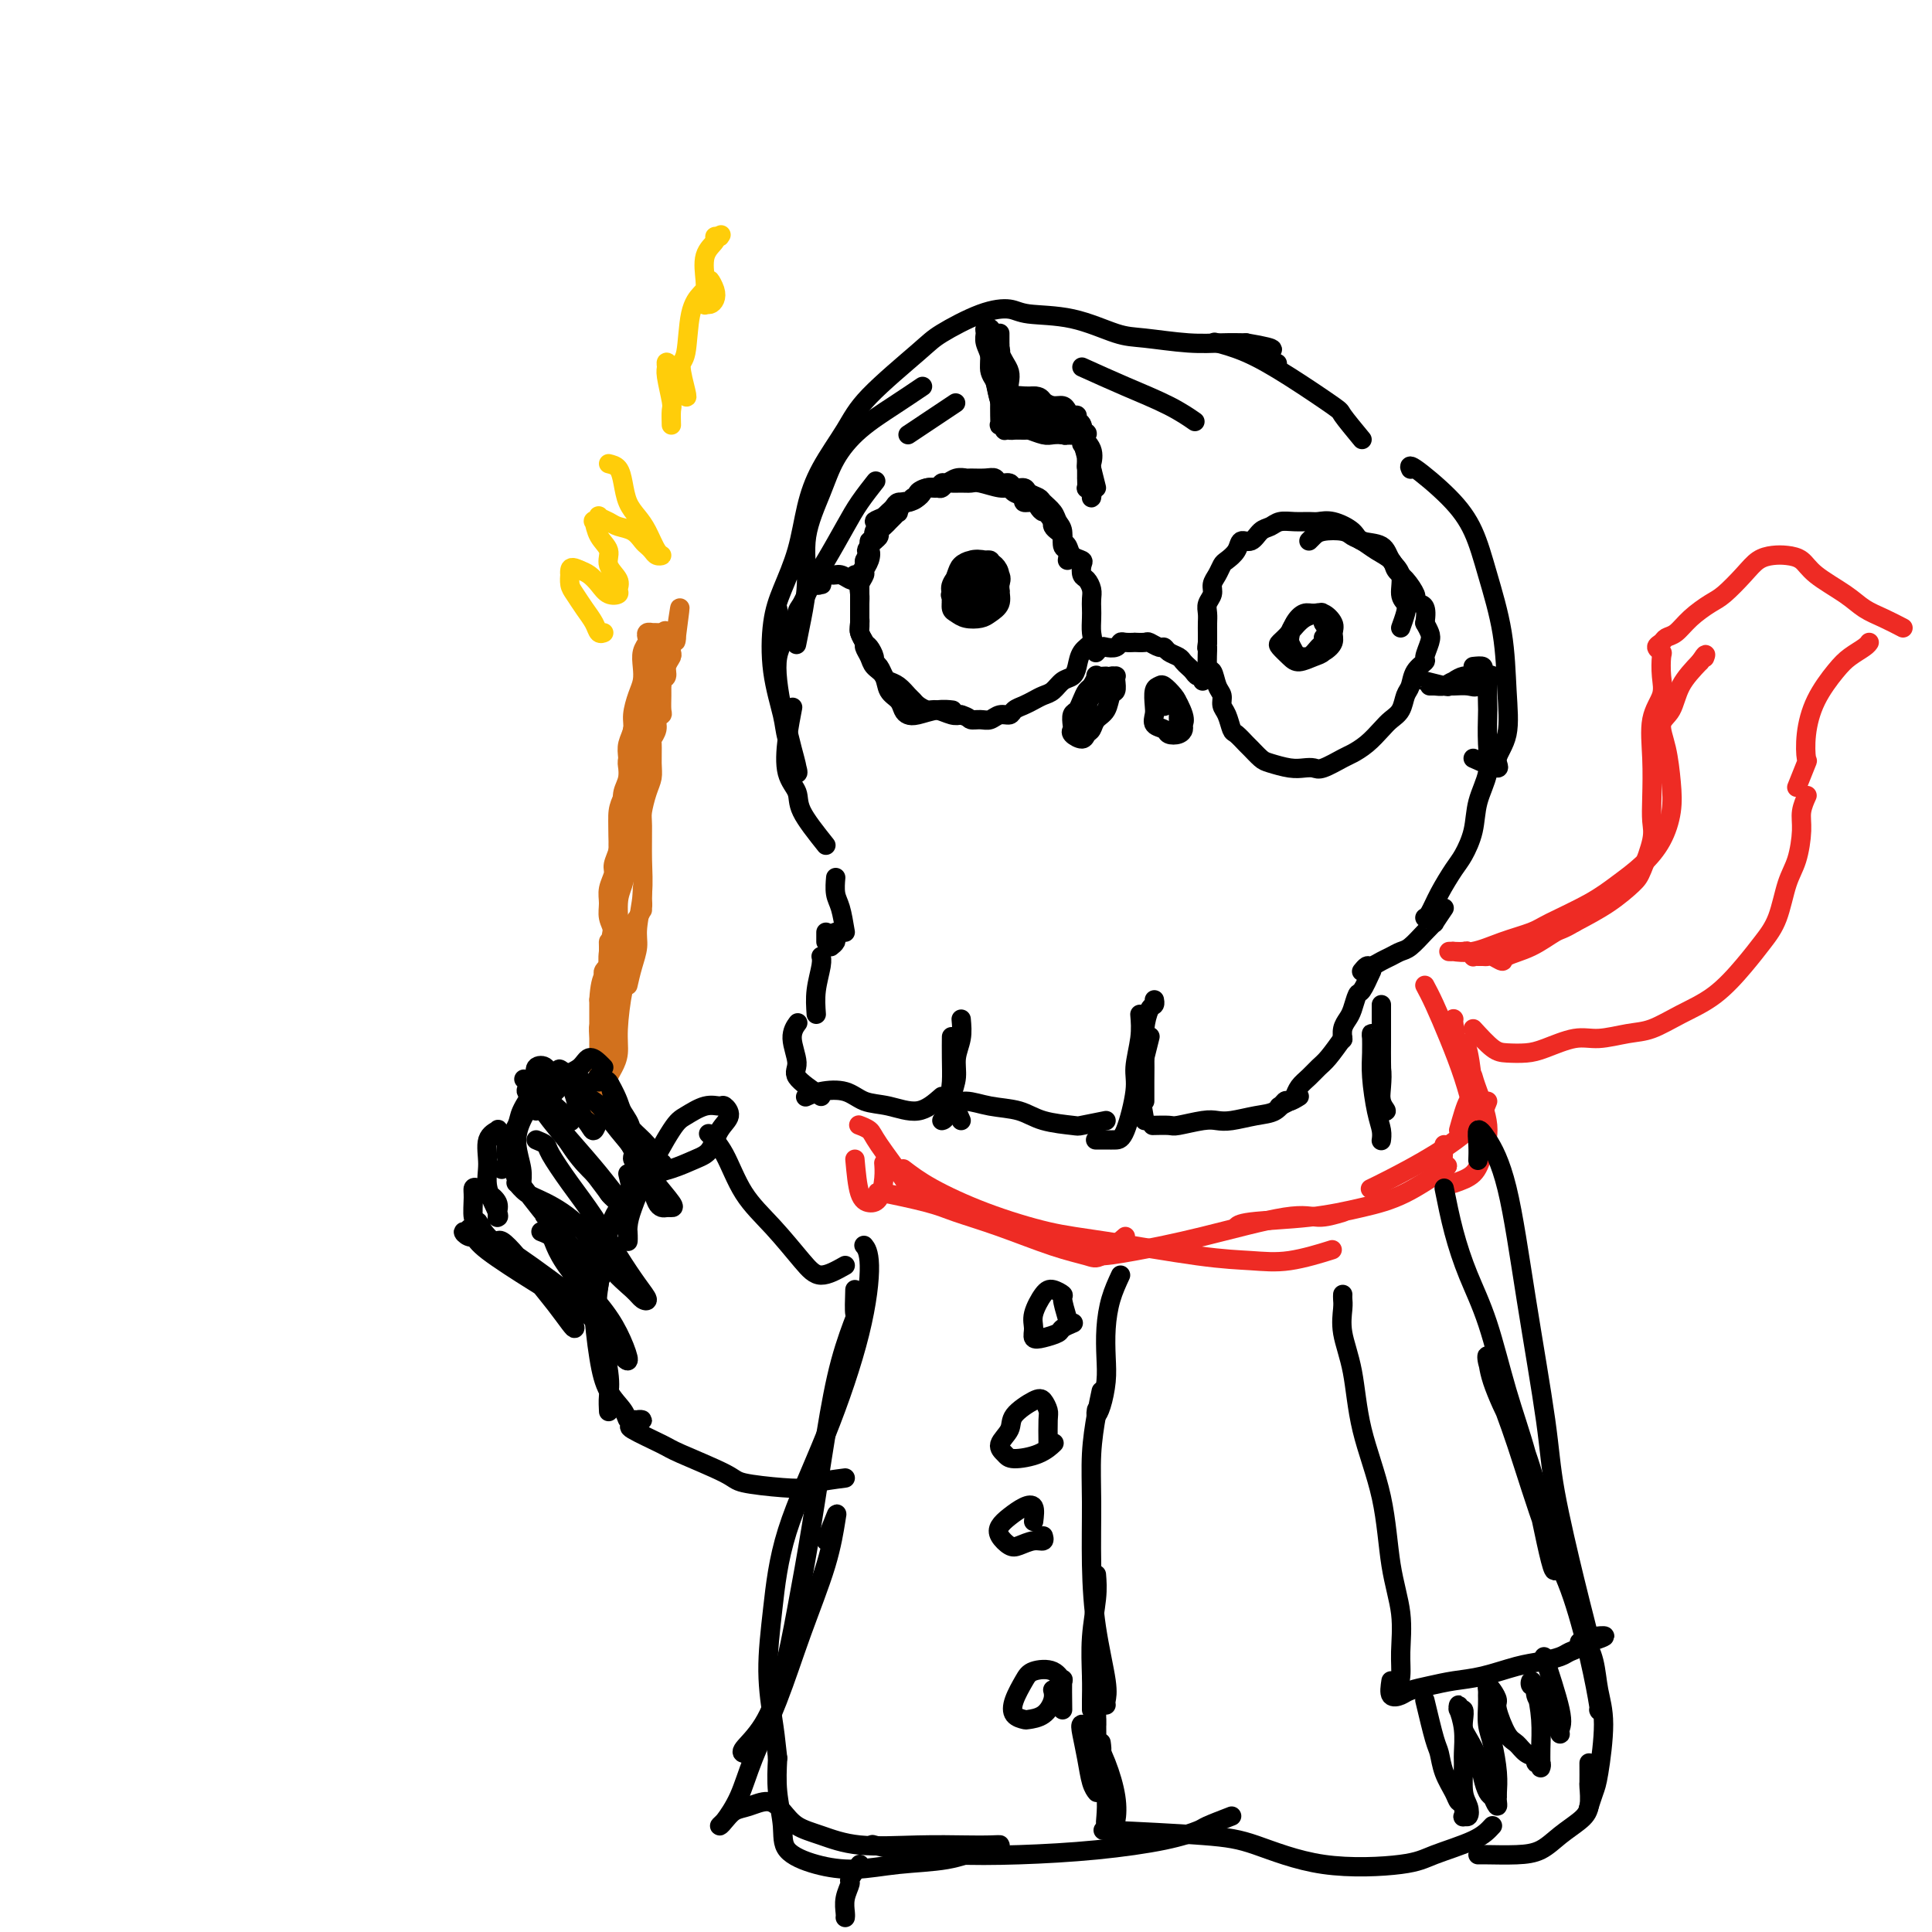 <svg viewBox='0 0 400 400' version='1.1' xmlns='http://www.w3.org/2000/svg' xmlns:xlink='http://www.w3.org/1999/xlink'><g fill='none' stroke='rgb(0,0,0)' stroke-width='4' stroke-linecap='round' stroke-linejoin='round'><path d='M305,138c0.876,-0.091 1.751,-0.182 2,0c0.249,0.182 -0.129,0.636 0,1c0.129,0.364 0.766,0.637 1,1c0.234,0.363 0.065,0.815 0,2c-0.065,1.185 -0.024,3.102 0,4c0.024,0.898 0.033,0.777 0,2c-0.033,1.223 -0.106,3.791 0,6c0.106,2.209 0.391,4.060 0,6c-0.391,1.940 -1.459,3.971 -2,6c-0.541,2.029 -0.554,4.057 -1,6c-0.446,1.943 -1.325,3.803 -2,5c-0.675,1.197 -1.148,1.732 -2,3c-0.852,1.268 -2.084,3.268 -3,5c-0.916,1.732 -1.516,3.197 -2,4c-0.484,0.803 -0.853,0.944 -1,1c-0.147,0.056 -0.074,0.028 0,0'/><path d='M299,188c-0.885,1.306 -1.770,2.612 -2,3c-0.230,0.388 0.195,-0.142 0,0c-0.195,0.142 -1.011,0.955 -2,2c-0.989,1.045 -2.153,2.323 -3,3c-0.847,0.677 -1.379,0.755 -2,1c-0.621,0.245 -1.333,0.658 -2,1c-0.667,0.342 -1.289,0.614 -2,1c-0.711,0.386 -1.510,0.887 -2,1c-0.490,0.113 -0.670,-0.162 -1,0c-0.330,0.162 -0.808,0.761 -1,1c-0.192,0.239 -0.096,0.120 0,0'/><path d='M284,201c-0.756,1.655 -1.513,3.311 -2,4c-0.487,0.689 -0.705,0.413 -1,1c-0.295,0.587 -0.667,2.039 -1,3c-0.333,0.961 -0.625,1.433 -1,2c-0.375,0.567 -0.832,1.230 -1,2c-0.168,0.770 -0.048,1.649 0,2c0.048,0.351 0.024,0.176 0,0'/><path d='M278,215c-1.088,1.512 -2.176,3.025 -3,4c-0.824,0.975 -1.386,1.413 -2,2c-0.614,0.587 -1.282,1.324 -2,2c-0.718,0.676 -1.485,1.292 -2,2c-0.515,0.708 -0.777,1.509 -1,2c-0.223,0.491 -0.406,0.671 -1,1c-0.594,0.329 -1.598,0.808 -2,1c-0.402,0.192 -0.201,0.096 0,0'/><path d='M269,227c-0.770,0.477 -1.539,0.955 -2,1c-0.461,0.045 -0.613,-0.341 -1,0c-0.387,0.341 -1.010,1.411 -2,2c-0.990,0.589 -2.346,0.697 -4,1c-1.654,0.303 -3.607,0.799 -5,1c-1.393,0.201 -2.227,0.106 -3,0c-0.773,-0.106 -1.486,-0.225 -3,0c-1.514,0.225 -3.828,0.792 -5,1c-1.172,0.208 -1.200,0.056 -2,0c-0.800,-0.056 -2.371,-0.016 -3,0c-0.629,0.016 -0.314,0.008 0,0'/><path d='M237,232c-0.400,-2.285 -0.801,-4.571 -1,-6c-0.199,-1.429 -0.198,-2.002 0,-3c0.198,-0.998 0.592,-2.423 1,-4c0.408,-1.577 0.831,-3.308 1,-4c0.169,-0.692 0.085,-0.346 0,0'/><path d='M237,228c-0.006,-1.132 -0.012,-2.264 0,-4c0.012,-1.736 0.042,-4.077 0,-6c-0.042,-1.923 -0.155,-3.430 0,-5c0.155,-1.570 0.578,-3.204 1,-4c0.422,-0.796 0.844,-0.753 1,-1c0.156,-0.247 0.044,-0.785 0,-1c-0.044,-0.215 -0.022,-0.108 0,0'/><path d='M236,210c0.126,1.525 0.252,3.050 0,5c-0.252,1.950 -0.882,4.326 -1,6c-0.118,1.674 0.276,2.645 0,5c-0.276,2.355 -1.223,6.095 -2,8c-0.777,1.905 -1.383,1.974 -2,2c-0.617,0.026 -1.243,0.007 -2,0c-0.757,-0.007 -1.645,-0.002 -2,0c-0.355,0.002 -0.178,0.001 0,0'/><path d='M229,232c-2.039,0.407 -4.077,0.814 -5,1c-0.923,0.186 -0.729,0.150 -2,0c-1.271,-0.150 -4.007,-0.416 -6,-1c-1.993,-0.584 -3.242,-1.487 -5,-2c-1.758,-0.513 -4.026,-0.635 -6,-1c-1.974,-0.365 -3.653,-0.974 -5,-1c-1.347,-0.026 -2.363,0.532 -3,1c-0.637,0.468 -0.896,0.848 -1,1c-0.104,0.152 -0.052,0.076 0,0'/><path d='M199,232c-0.845,-1.893 -1.691,-3.786 -2,-5c-0.309,-1.214 -0.083,-1.748 0,-3c0.083,-1.252 0.022,-3.222 0,-5c-0.022,-1.778 -0.006,-3.365 0,-4c0.006,-0.635 0.003,-0.317 0,0'/><path d='M199,211c0.120,1.335 0.240,2.669 0,4c-0.240,1.331 -0.838,2.658 -1,4c-0.162,1.342 0.114,2.699 0,4c-0.114,1.301 -0.618,2.544 -1,4c-0.382,1.456 -0.641,3.123 -1,4c-0.359,0.877 -0.817,0.965 -1,1c-0.183,0.035 -0.092,0.018 0,0'/><path d='M195,227c-1.562,1.367 -3.124,2.733 -5,3c-1.876,0.267 -4.065,-0.566 -6,-1c-1.935,-0.434 -3.615,-0.470 -5,-1c-1.385,-0.530 -2.474,-1.554 -4,-2c-1.526,-0.446 -3.488,-0.312 -5,0c-1.512,0.312 -2.575,0.804 -3,1c-0.425,0.196 -0.213,0.098 0,0'/><path d='M170,227c-2.152,-1.478 -4.303,-2.957 -5,-4c-0.697,-1.043 0.061,-1.651 0,-3c-0.061,-1.349 -0.939,-3.440 -1,-5c-0.061,-1.560 0.697,-2.589 1,-3c0.303,-0.411 0.152,-0.206 0,0'/><path d='M169,210c-0.113,-1.607 -0.226,-3.214 0,-5c0.226,-1.786 0.792,-3.750 1,-5c0.208,-1.250 0.060,-1.786 0,-2c-0.060,-0.214 -0.030,-0.107 0,0'/><path d='M171,195c0.000,-1.000 0.000,-2.000 0,-2c0.000,0.000 0.000,1.000 0,2'/><path d='M172,196c0.423,-0.339 0.845,-0.679 1,-1c0.155,-0.321 0.042,-0.625 0,-1c-0.042,-0.375 -0.012,-0.821 0,-1c0.012,-0.179 0.006,-0.089 0,0'/><path d='M175,193c-0.310,-1.863 -0.619,-3.726 -1,-5c-0.381,-1.274 -0.833,-1.958 -1,-3c-0.167,-1.042 -0.048,-2.440 0,-3c0.048,-0.560 0.024,-0.280 0,0'/><path d='M171,175c-2.059,-2.583 -4.117,-5.166 -5,-7c-0.883,-1.834 -0.590,-2.920 -1,-4c-0.410,-1.080 -1.522,-2.156 -2,-4c-0.478,-1.844 -0.321,-4.458 0,-7c0.321,-2.542 0.806,-5.012 1,-6c0.194,-0.988 0.097,-0.494 0,0'/><path d='M165,131c-0.070,-1.558 -0.139,-3.116 0,-4c0.139,-0.884 0.487,-1.096 1,-2c0.513,-0.904 1.192,-2.502 2,-4c0.808,-1.498 1.744,-2.896 3,-5c1.256,-2.104 2.831,-4.915 4,-7c1.169,-2.085 1.930,-3.446 3,-5c1.070,-1.554 2.449,-3.301 3,-4c0.551,-0.699 0.276,-0.349 0,0'/><path d='M188,90c3.750,-2.500 7.500,-5.000 9,-6c1.500,-1.000 0.750,-0.500 0,0'/><path d='M224,76c2.935,1.327 5.869,2.655 9,4c3.131,1.345 6.458,2.708 9,4c2.542,1.292 4.298,2.512 5,3c0.702,0.488 0.351,0.244 0,0'/><path d='M305,157c2.173,0.973 4.346,1.946 5,2c0.654,0.054 -0.212,-0.811 0,-2c0.212,-1.189 1.503,-2.704 2,-5c0.497,-2.296 0.202,-5.374 0,-9c-0.202,-3.626 -0.310,-7.799 -1,-12c-0.690,-4.201 -1.961,-8.428 -3,-12c-1.039,-3.572 -1.848,-6.487 -3,-9c-1.152,-2.513 -2.649,-4.622 -5,-7c-2.351,-2.378 -5.556,-5.025 -7,-6c-1.444,-0.975 -1.127,-0.279 -1,0c0.127,0.279 0.063,0.139 0,0'/><path d='M282,91c-1.677,-2.032 -3.354,-4.065 -4,-5c-0.646,-0.935 -0.262,-0.773 -2,-2c-1.738,-1.227 -5.600,-3.844 -9,-6c-3.400,-2.156 -6.338,-3.850 -9,-5c-2.662,-1.150 -5.046,-1.757 -6,-2c-0.954,-0.243 -0.477,-0.121 0,0'/><path d='M191,80c-1.877,1.265 -3.754,2.530 -6,4c-2.246,1.470 -4.860,3.146 -7,5c-2.140,1.854 -3.806,3.888 -5,6c-1.194,2.112 -1.917,4.304 -3,7c-1.083,2.696 -2.525,5.896 -3,9c-0.475,3.104 0.017,6.110 0,9c-0.017,2.890 -0.543,5.663 -1,8c-0.457,2.337 -0.845,4.239 -1,5c-0.155,0.761 -0.078,0.380 0,0'/><path d='M161,126c0.394,1.948 0.788,3.897 1,5c0.212,1.103 0.242,1.362 0,2c-0.242,0.638 -0.756,1.657 -1,3c-0.244,1.343 -0.219,3.011 0,5c0.219,1.989 0.633,4.298 1,6c0.367,1.702 0.689,2.797 1,4c0.311,1.203 0.612,2.513 1,4c0.388,1.487 0.862,3.150 1,4c0.138,0.850 -0.061,0.886 0,1c0.061,0.114 0.383,0.307 0,-1c-0.383,-1.307 -1.471,-4.114 -2,-6c-0.529,-1.886 -0.500,-2.850 -1,-5c-0.500,-2.150 -1.530,-5.486 -2,-9c-0.470,-3.514 -0.382,-7.206 0,-10c0.382,-2.794 1.057,-4.689 2,-7c0.943,-2.311 2.153,-5.036 3,-8c0.847,-2.964 1.329,-6.166 2,-9c0.671,-2.834 1.529,-5.299 3,-8c1.471,-2.701 3.553,-5.638 5,-8c1.447,-2.362 2.257,-4.151 5,-7c2.743,-2.849 7.419,-6.760 10,-9c2.581,-2.240 3.068,-2.810 5,-4c1.932,-1.190 5.311,-3.002 8,-4c2.689,-0.998 4.690,-1.183 6,-1c1.310,0.183 1.930,0.732 4,1c2.070,0.268 5.589,0.254 9,1c3.411,0.746 6.715,2.252 9,3c2.285,0.748 3.551,0.736 6,1c2.449,0.264 6.083,0.802 9,1c2.917,0.198 5.119,0.057 7,0c1.881,-0.057 3.440,-0.028 5,0'/><path d='M258,71c8.369,1.417 4.792,1.458 4,2c-0.792,0.542 1.202,1.583 2,2c0.798,0.417 0.399,0.208 0,0'/><path d='M221,116c0.120,-0.810 0.241,-1.620 0,-2c-0.241,-0.380 -0.842,-0.329 -1,-1c-0.158,-0.671 0.128,-2.064 0,-3c-0.128,-0.936 -0.668,-1.416 -1,-2c-0.332,-0.584 -0.455,-1.271 -1,-2c-0.545,-0.729 -1.512,-1.501 -2,-2c-0.488,-0.499 -0.497,-0.726 -1,-1c-0.503,-0.274 -1.501,-0.594 -2,-1c-0.499,-0.406 -0.500,-0.897 -1,-1c-0.500,-0.103 -1.498,0.183 -2,0c-0.502,-0.183 -0.510,-0.834 -1,-1c-0.490,-0.166 -1.464,0.152 -2,0c-0.536,-0.152 -0.633,-0.774 -1,-1c-0.367,-0.226 -1.005,-0.057 -2,0c-0.995,0.057 -2.347,-0.000 -3,0c-0.653,0.000 -0.608,0.057 -1,0c-0.392,-0.057 -1.221,-0.226 -2,0c-0.779,0.226 -1.509,0.848 -2,1c-0.491,0.152 -0.743,-0.167 -1,0c-0.257,0.167 -0.520,0.819 -1,1c-0.480,0.181 -1.179,-0.110 -2,0c-0.821,0.110 -1.764,0.621 -2,1c-0.236,0.379 0.235,0.626 0,1c-0.235,0.374 -1.176,0.874 -2,1c-0.824,0.126 -1.530,-0.121 -2,0c-0.470,0.121 -0.703,0.609 -1,1c-0.297,0.391 -0.656,0.683 -1,1c-0.344,0.317 -0.672,0.658 -1,1'/><path d='M183,107c-3.410,1.377 -1.434,0.819 -1,1c0.434,0.181 -0.672,1.099 -1,2c-0.328,0.901 0.123,1.784 0,2c-0.123,0.216 -0.821,-0.237 -1,0c-0.179,0.237 0.162,1.163 0,2c-0.162,0.837 -0.828,1.586 -1,2c-0.172,0.414 0.150,0.495 0,1c-0.150,0.505 -0.772,1.435 -1,2c-0.228,0.565 -0.061,0.767 0,1c0.061,0.233 0.016,0.499 0,1c-0.016,0.501 -0.004,1.237 0,2c0.004,0.763 0.000,1.551 0,2c-0.000,0.449 0.003,0.558 0,1c-0.003,0.442 -0.012,1.217 0,2c0.012,0.783 0.046,1.576 0,2c-0.046,0.424 -0.171,0.481 0,1c0.171,0.519 0.637,1.500 1,2c0.363,0.500 0.622,0.519 1,1c0.378,0.481 0.874,1.425 1,2c0.126,0.575 -0.118,0.783 0,1c0.118,0.217 0.599,0.443 1,1c0.401,0.557 0.724,1.445 1,2c0.276,0.555 0.507,0.778 1,1c0.493,0.222 1.249,0.442 2,1c0.751,0.558 1.499,1.455 2,2c0.501,0.545 0.757,0.738 1,1c0.243,0.262 0.474,0.592 1,1c0.526,0.408 1.347,0.893 2,1c0.653,0.107 1.137,-0.163 2,0c0.863,0.163 2.104,0.761 3,1c0.896,0.239 1.448,0.120 2,0'/><path d='M199,148c1.750,0.541 1.625,0.892 2,1c0.375,0.108 1.252,-0.027 2,0c0.748,0.027 1.369,0.214 2,0c0.631,-0.214 1.271,-0.831 2,-1c0.729,-0.169 1.546,0.109 2,0c0.454,-0.109 0.544,-0.606 1,-1c0.456,-0.394 1.277,-0.687 2,-1c0.723,-0.313 1.349,-0.647 2,-1c0.651,-0.353 1.326,-0.727 2,-1c0.674,-0.273 1.345,-0.447 2,-1c0.655,-0.553 1.293,-1.485 2,-2c0.707,-0.515 1.482,-0.612 2,-1c0.518,-0.388 0.780,-1.066 1,-2c0.220,-0.934 0.399,-2.123 1,-3c0.601,-0.877 1.625,-1.442 2,-2c0.375,-0.558 0.101,-1.108 0,-2c-0.101,-0.892 -0.030,-2.127 0,-3c0.030,-0.873 0.018,-1.385 0,-2c-0.018,-0.615 -0.044,-1.334 0,-2c0.044,-0.666 0.157,-1.278 0,-2c-0.157,-0.722 -0.585,-1.554 -1,-2c-0.415,-0.446 -0.818,-0.504 -1,-1c-0.182,-0.496 -0.144,-1.428 0,-2c0.144,-0.572 0.393,-0.783 0,-1c-0.393,-0.217 -1.429,-0.439 -2,-1c-0.571,-0.561 -0.679,-1.460 -1,-2c-0.321,-0.540 -0.857,-0.722 -1,-1c-0.143,-0.278 0.106,-0.652 0,-1c-0.106,-0.348 -0.567,-0.671 -1,-1c-0.433,-0.329 -0.838,-0.666 -1,-1c-0.162,-0.334 -0.081,-0.667 0,-1'/><path d='M218,108c-1.482,-2.266 -1.688,-1.931 -2,-2c-0.312,-0.069 -0.732,-0.543 -1,-1c-0.268,-0.457 -0.386,-0.897 -1,-1c-0.614,-0.103 -1.724,0.131 -2,0c-0.276,-0.131 0.280,-0.627 0,-1c-0.280,-0.373 -1.398,-0.622 -2,-1c-0.602,-0.378 -0.689,-0.886 -1,-1c-0.311,-0.114 -0.847,0.166 -2,0c-1.153,-0.166 -2.925,-0.777 -4,-1c-1.075,-0.223 -1.454,-0.056 -2,0c-0.546,0.056 -1.258,0.001 -2,0c-0.742,-0.001 -1.512,0.052 -2,0c-0.488,-0.052 -0.694,-0.207 -1,0c-0.306,0.207 -0.712,0.778 -1,1c-0.288,0.222 -0.458,0.097 -1,0c-0.542,-0.097 -1.455,-0.165 -2,0c-0.545,0.165 -0.723,0.564 -1,1c-0.277,0.436 -0.653,0.909 -1,1c-0.347,0.091 -0.667,-0.201 -1,0c-0.333,0.201 -0.680,0.894 -1,1c-0.320,0.106 -0.611,-0.374 -1,0c-0.389,0.374 -0.874,1.602 -1,2c-0.126,0.398 0.107,-0.034 0,0c-0.107,0.034 -0.555,0.534 -1,1c-0.445,0.466 -0.889,0.898 -1,1c-0.111,0.102 0.111,-0.127 0,0c-0.111,0.127 -0.555,0.612 -1,1c-0.445,0.388 -0.893,0.681 -1,1c-0.107,0.319 0.125,0.663 0,1c-0.125,0.337 -0.607,0.668 -1,1c-0.393,0.332 -0.696,0.666 -1,1'/><path d='M180,113c-1.100,1.527 -0.351,0.846 0,1c0.351,0.154 0.304,1.143 0,2c-0.304,0.857 -0.866,1.580 -1,2c-0.134,0.420 0.160,0.536 0,1c-0.160,0.464 -0.775,1.276 -1,2c-0.225,0.724 -0.060,1.359 0,2c0.060,0.641 0.015,1.288 0,2c-0.015,0.712 -0.000,1.490 0,2c0.000,0.510 -0.015,0.752 0,1c0.015,0.248 0.060,0.503 0,1c-0.060,0.497 -0.224,1.236 0,2c0.224,0.764 0.838,1.555 1,2c0.162,0.445 -0.126,0.546 0,1c0.126,0.454 0.667,1.262 1,2c0.333,0.738 0.456,1.406 1,2c0.544,0.594 1.507,1.115 2,2c0.493,0.885 0.515,2.133 1,3c0.485,0.867 1.435,1.353 2,2c0.565,0.647 0.747,1.455 1,2c0.253,0.545 0.576,0.825 1,1c0.424,0.175 0.949,0.243 2,0c1.051,-0.243 2.629,-0.796 4,-1c1.371,-0.204 2.535,-0.058 3,0c0.465,0.058 0.233,0.029 0,0'/><path d='M227,135c-0.097,0.111 -0.194,0.222 0,0c0.194,-0.222 0.681,-0.777 1,-1c0.319,-0.223 0.472,-0.112 1,0c0.528,0.112 1.432,0.226 2,0c0.568,-0.226 0.800,-0.792 1,-1c0.200,-0.208 0.367,-0.057 1,0c0.633,0.057 1.731,0.019 2,0c0.269,-0.019 -0.293,-0.020 0,0c0.293,0.020 1.439,0.061 2,0c0.561,-0.061 0.535,-0.224 1,0c0.465,0.224 1.420,0.833 2,1c0.580,0.167 0.785,-0.110 1,0c0.215,0.110 0.439,0.607 1,1c0.561,0.393 1.460,0.684 2,1c0.540,0.316 0.723,0.658 1,1c0.277,0.342 0.649,0.684 1,1c0.351,0.316 0.683,0.607 1,1c0.317,0.393 0.621,0.889 1,1c0.379,0.111 0.833,-0.162 1,0c0.167,0.162 0.048,0.761 0,1c-0.048,0.239 -0.024,0.120 0,0'/><path d='M229,140c-0.869,0.056 -1.739,0.112 -2,0c-0.261,-0.112 0.085,-0.391 0,0c-0.085,0.391 -0.601,1.452 -1,2c-0.399,0.548 -0.681,0.584 -1,1c-0.319,0.416 -0.673,1.211 -1,2c-0.327,0.789 -0.625,1.573 -1,2c-0.375,0.427 -0.826,0.497 -1,1c-0.174,0.503 -0.072,1.438 0,2c0.072,0.562 0.114,0.751 0,1c-0.114,0.249 -0.382,0.558 0,1c0.382,0.442 1.416,1.018 2,1c0.584,-0.018 0.720,-0.628 1,-1c0.280,-0.372 0.706,-0.504 1,-1c0.294,-0.496 0.457,-1.355 1,-2c0.543,-0.645 1.466,-1.077 2,-2c0.534,-0.923 0.680,-2.338 1,-3c0.320,-0.662 0.815,-0.570 1,-1c0.185,-0.430 0.062,-1.381 0,-2c-0.062,-0.619 -0.062,-0.905 0,-1c0.062,-0.095 0.185,0.001 0,0c-0.185,-0.001 -0.679,-0.100 -1,0c-0.321,0.100 -0.468,0.398 -1,1c-0.532,0.602 -1.449,1.507 -2,2c-0.551,0.493 -0.735,0.576 -1,1c-0.265,0.424 -0.610,1.191 -1,2c-0.390,0.809 -0.826,1.660 -1,2c-0.174,0.340 -0.087,0.170 0,0'/><path d='M224,148c-0.857,1.083 0.500,0.292 1,0c0.500,-0.292 0.143,-0.083 0,0c-0.143,0.083 -0.071,0.042 0,0'/><path d='M244,149c0.004,0.065 0.008,0.129 0,0c-0.008,-0.129 -0.029,-0.452 0,-1c0.029,-0.548 0.109,-1.323 0,-2c-0.109,-0.677 -0.408,-1.258 -1,-2c-0.592,-0.742 -1.479,-1.647 -2,-2c-0.521,-0.353 -0.677,-0.154 -1,0c-0.323,0.154 -0.811,0.265 -1,1c-0.189,0.735 -0.077,2.095 0,3c0.077,0.905 0.118,1.353 0,2c-0.118,0.647 -0.396,1.491 0,2c0.396,0.509 1.465,0.684 2,1c0.535,0.316 0.538,0.775 1,1c0.462,0.225 1.385,0.217 2,0c0.615,-0.217 0.922,-0.642 1,-1c0.078,-0.358 -0.074,-0.648 0,-1c0.074,-0.352 0.374,-0.766 0,-2c-0.374,-1.234 -1.421,-3.286 -2,-4c-0.579,-0.714 -0.691,-0.088 -1,0c-0.309,0.088 -0.814,-0.361 -1,0c-0.186,0.361 -0.053,1.532 0,2c0.053,0.468 0.027,0.234 0,0'/><path d='M290,130c0.389,-1.074 0.777,-2.149 1,-3c0.223,-0.851 0.280,-1.479 0,-2c-0.280,-0.521 -0.898,-0.937 -1,-2c-0.102,-1.063 0.312,-2.774 0,-4c-0.312,-1.226 -1.350,-1.968 -2,-3c-0.650,-1.032 -0.912,-2.353 -2,-3c-1.088,-0.647 -3.001,-0.618 -4,-1c-0.999,-0.382 -1.086,-1.174 -2,-2c-0.914,-0.826 -2.657,-1.686 -4,-2c-1.343,-0.314 -2.285,-0.081 -3,0c-0.715,0.081 -1.203,0.009 -2,0c-0.797,-0.009 -1.904,0.044 -3,0c-1.096,-0.044 -2.182,-0.185 -3,0c-0.818,0.185 -1.370,0.696 -2,1c-0.630,0.304 -1.338,0.400 -2,1c-0.662,0.600 -1.277,1.704 -2,2c-0.723,0.296 -1.556,-0.216 -2,0c-0.444,0.216 -0.501,1.160 -1,2c-0.499,0.840 -1.439,1.576 -2,2c-0.561,0.424 -0.743,0.536 -1,1c-0.257,0.464 -0.591,1.279 -1,2c-0.409,0.721 -0.894,1.348 -1,2c-0.106,0.652 0.168,1.329 0,2c-0.168,0.671 -0.777,1.334 -1,2c-0.223,0.666 -0.060,1.333 0,2c0.060,0.667 0.016,1.333 0,2c-0.016,0.667 -0.005,1.333 0,2c0.005,0.667 0.002,1.333 0,2'/><path d='M250,133c-0.296,2.155 -0.037,0.541 0,1c0.037,0.459 -0.149,2.991 0,4c0.149,1.009 0.631,0.496 1,1c0.369,0.504 0.624,2.027 1,3c0.376,0.973 0.873,1.397 1,2c0.127,0.603 -0.117,1.384 0,2c0.117,0.616 0.594,1.067 1,2c0.406,0.933 0.742,2.348 1,3c0.258,0.652 0.437,0.542 1,1c0.563,0.458 1.508,1.486 2,2c0.492,0.514 0.530,0.516 1,1c0.470,0.484 1.372,1.450 2,2c0.628,0.550 0.981,0.685 2,1c1.019,0.315 2.703,0.810 4,1c1.297,0.190 2.205,0.077 3,0c0.795,-0.077 1.476,-0.117 2,0c0.524,0.117 0.893,0.389 2,0c1.107,-0.389 2.954,-1.441 4,-2c1.046,-0.559 1.292,-0.624 2,-1c0.708,-0.376 1.877,-1.063 3,-2c1.123,-0.937 2.199,-2.123 3,-3c0.801,-0.877 1.327,-1.446 2,-2c0.673,-0.554 1.495,-1.094 2,-2c0.505,-0.906 0.695,-2.177 1,-3c0.305,-0.823 0.726,-1.197 1,-2c0.274,-0.803 0.400,-2.035 1,-3c0.600,-0.965 1.675,-1.662 2,-2c0.325,-0.338 -0.098,-0.317 0,-1c0.098,-0.683 0.719,-2.068 1,-3c0.281,-0.932 0.223,-1.409 0,-2c-0.223,-0.591 -0.612,-1.295 -1,-2'/><path d='M295,129c0.614,-3.635 -0.350,-3.722 -1,-4c-0.650,-0.278 -0.985,-0.746 -1,-1c-0.015,-0.254 0.288,-0.294 0,-1c-0.288,-0.706 -1.169,-2.077 -2,-3c-0.831,-0.923 -1.613,-1.399 -2,-2c-0.387,-0.601 -0.381,-1.327 -1,-2c-0.619,-0.673 -1.864,-1.291 -3,-2c-1.136,-0.709 -2.164,-1.508 -3,-2c-0.836,-0.492 -1.482,-0.678 -2,-1c-0.518,-0.322 -0.910,-0.780 -2,-1c-1.090,-0.220 -2.880,-0.203 -4,0c-1.120,0.203 -1.571,0.593 -2,1c-0.429,0.407 -0.837,0.831 -1,1c-0.163,0.169 -0.082,0.085 0,0'/><path d='M207,69c0.002,0.871 0.003,1.742 0,2c-0.003,0.258 -0.011,-0.097 0,0c0.011,0.097 0.042,0.645 0,1c-0.042,0.355 -0.156,0.518 0,1c0.156,0.482 0.581,1.285 1,2c0.419,0.715 0.830,1.344 1,2c0.170,0.656 0.098,1.339 0,2c-0.098,0.661 -0.223,1.302 0,2c0.223,0.698 0.795,1.455 1,2c0.205,0.545 0.045,0.878 0,1c-0.045,0.122 0.025,0.032 0,0c-0.025,-0.032 -0.144,-0.006 0,0c0.144,0.006 0.552,-0.009 1,0c0.448,0.009 0.935,0.041 1,0c0.065,-0.041 -0.291,-0.155 0,0c0.291,0.155 1.230,0.580 2,1c0.770,0.420 1.372,0.834 2,1c0.628,0.166 1.283,0.083 2,0c0.717,-0.083 1.498,-0.167 2,0c0.502,0.167 0.726,0.583 1,1c0.274,0.417 0.599,0.833 1,1c0.401,0.167 0.877,0.083 1,0c0.123,-0.083 -0.108,-0.167 0,0c0.108,0.167 0.554,0.583 1,1'/><path d='M224,89c2.161,1.108 0.565,0.879 0,1c-0.565,0.121 -0.099,0.591 0,1c0.099,0.409 -0.170,0.756 0,1c0.170,0.244 0.778,0.385 1,1c0.222,0.615 0.060,1.704 0,2c-0.060,0.296 -0.016,-0.200 0,0c0.016,0.200 0.003,1.096 0,2c-0.003,0.904 0.003,1.816 0,2c-0.003,0.184 -0.015,-0.361 0,0c0.015,0.361 0.056,1.629 0,2c-0.056,0.371 -0.210,-0.155 0,0c0.210,0.155 0.784,0.991 1,1c0.216,0.009 0.073,-0.811 0,-1c-0.073,-0.189 -0.076,0.252 0,0c0.076,-0.252 0.230,-1.196 0,-2c-0.230,-0.804 -0.846,-1.469 -1,-2c-0.154,-0.531 0.152,-0.926 0,-2c-0.152,-1.074 -0.762,-2.825 -1,-4c-0.238,-1.175 -0.106,-1.775 0,-2c0.106,-0.225 0.184,-0.074 0,0c-0.184,0.074 -0.630,0.072 -1,0c-0.370,-0.072 -0.664,-0.215 -1,0c-0.336,0.215 -0.713,0.786 -1,1c-0.287,0.214 -0.483,0.071 -1,0c-0.517,-0.071 -1.355,-0.071 -2,0c-0.645,0.071 -1.097,0.211 -2,0c-0.903,-0.211 -2.258,-0.775 -3,-1c-0.742,-0.225 -0.871,-0.113 -1,0'/><path d='M212,89c-1.939,-0.013 -1.788,-0.047 -2,0c-0.212,0.047 -0.788,0.174 -1,0c-0.212,-0.174 -0.059,-0.648 0,-1c0.059,-0.352 0.026,-0.580 0,-1c-0.026,-0.420 -0.043,-1.031 0,-2c0.043,-0.969 0.148,-2.296 0,-4c-0.148,-1.704 -0.547,-3.786 -1,-5c-0.453,-1.214 -0.958,-1.560 -1,-2c-0.042,-0.440 0.381,-0.975 0,-2c-0.381,-1.025 -1.566,-2.541 -2,-3c-0.434,-0.459 -0.116,0.138 0,0c0.116,-0.138 0.030,-1.012 0,-1c-0.030,0.012 -0.005,0.911 0,1c0.005,0.089 -0.010,-0.631 0,0c0.010,0.631 0.045,2.613 0,4c-0.045,1.387 -0.171,2.179 0,3c0.171,0.821 0.638,1.671 1,3c0.362,1.329 0.618,3.138 1,4c0.382,0.862 0.891,0.778 1,1c0.109,0.222 -0.183,0.749 0,1c0.183,0.251 0.839,0.225 1,0c0.161,-0.225 -0.175,-0.649 0,-1c0.175,-0.351 0.861,-0.630 1,-1c0.139,-0.370 -0.270,-0.830 0,-1c0.270,-0.170 1.220,-0.048 2,0c0.780,0.048 1.390,0.024 2,0'/><path d='M214,82c1.444,0.008 1.552,0.528 2,1c0.448,0.472 1.234,0.896 2,1c0.766,0.104 1.511,-0.112 2,0c0.489,0.112 0.724,0.553 1,1c0.276,0.447 0.595,0.899 1,1c0.405,0.101 0.896,-0.150 1,0c0.104,0.150 -0.179,0.701 0,1c0.179,0.299 0.818,0.345 1,1c0.182,0.655 -0.095,1.921 0,3c0.095,1.079 0.561,1.973 1,3c0.439,1.027 0.850,2.186 1,3c0.150,0.814 0.040,1.282 0,2c-0.040,0.718 -0.011,1.684 0,2c0.011,0.316 0.003,-0.018 0,0c-0.003,0.018 -0.001,0.390 0,0c0.001,-0.390 0.000,-1.540 0,-2c-0.000,-0.460 -0.000,-0.230 0,0'/><path d='M227,101c-0.405,-1.648 -0.810,-3.296 -1,-4c-0.190,-0.704 -0.163,-0.465 0,-1c0.163,-0.535 0.464,-1.843 0,-3c-0.464,-1.157 -1.694,-2.162 -2,-3c-0.306,-0.838 0.310,-1.508 0,-2c-0.310,-0.492 -1.547,-0.807 -2,-1c-0.453,-0.193 -0.122,-0.263 0,0c0.122,0.263 0.033,0.859 0,1c-0.033,0.141 -0.012,-0.173 0,0c0.012,0.173 0.016,0.832 0,1c-0.016,0.168 -0.051,-0.155 0,0c0.051,0.155 0.188,0.788 0,1c-0.188,0.212 -0.702,0.004 -1,0c-0.298,-0.004 -0.380,0.195 -1,0c-0.620,-0.195 -1.780,-0.784 -2,-1c-0.220,-0.216 0.499,-0.058 0,0c-0.499,0.058 -2.215,0.015 -3,0c-0.785,-0.015 -0.640,-0.004 -1,0c-0.360,0.004 -1.225,0.001 -2,0c-0.775,-0.001 -1.461,0.001 -2,0c-0.539,-0.001 -0.933,-0.004 -1,0c-0.067,0.004 0.192,0.017 0,0c-0.192,-0.017 -0.836,-0.062 -1,0c-0.164,0.062 0.152,0.232 0,0c-0.152,-0.232 -0.773,-0.866 -1,-1c-0.227,-0.134 -0.061,0.233 0,0c0.061,-0.233 0.017,-1.067 0,-2c-0.017,-0.933 -0.009,-1.967 0,-3'/><path d='M207,83c-0.552,-1.992 -0.931,-3.973 -1,-5c-0.069,-1.027 0.174,-1.099 0,-2c-0.174,-0.901 -0.764,-2.631 -1,-4c-0.236,-1.369 -0.117,-2.376 0,-3c0.117,-0.624 0.232,-0.866 0,-1c-0.232,-0.134 -0.810,-0.161 -1,0c-0.190,0.161 0.008,0.509 0,1c-0.008,0.491 -0.222,1.125 0,2c0.222,0.875 0.882,1.990 1,3c0.118,1.010 -0.304,1.916 0,3c0.304,1.084 1.335,2.346 2,3c0.665,0.654 0.963,0.700 1,1c0.037,0.300 -0.187,0.855 0,1c0.187,0.145 0.786,-0.120 1,0c0.214,0.120 0.042,0.623 0,1c-0.042,0.377 0.044,0.627 0,1c-0.044,0.373 -0.220,0.871 0,1c0.220,0.129 0.835,-0.109 1,0c0.165,0.109 -0.122,0.565 0,1c0.122,0.435 0.651,0.849 1,1c0.349,0.151 0.517,0.041 1,0c0.483,-0.041 1.281,-0.011 2,0c0.719,0.011 1.358,0.003 2,0c0.642,-0.003 1.288,-0.001 2,0c0.712,0.001 1.489,0.000 2,0c0.511,-0.000 0.755,-0.000 1,0'/><path d='M221,87c2.096,0.244 1.336,-0.146 1,0c-0.336,0.146 -0.249,0.829 0,1c0.249,0.171 0.659,-0.171 1,0c0.341,0.171 0.613,0.853 1,2c0.387,1.147 0.888,2.759 1,4c0.112,1.241 -0.166,2.112 0,3c0.166,0.888 0.777,1.795 1,3c0.223,1.205 0.060,2.709 0,3c-0.060,0.291 -0.017,-0.631 0,-1c0.017,-0.369 0.009,-0.184 0,0'/><path d='M177,119c0.063,0.390 0.127,0.780 0,1c-0.127,0.220 -0.443,0.269 -1,0c-0.557,-0.269 -1.353,-0.857 -2,-1c-0.647,-0.143 -1.145,0.158 -2,0c-0.855,-0.158 -2.069,-0.774 -3,-1c-0.931,-0.226 -1.581,-0.060 -2,0c-0.419,0.060 -0.607,0.016 -1,0c-0.393,-0.016 -0.991,-0.002 -1,0c-0.009,0.002 0.571,-0.006 1,0c0.429,0.006 0.707,0.026 1,0c0.293,-0.026 0.601,-0.097 1,0c0.399,0.097 0.890,0.364 1,1c0.110,0.636 -0.160,1.642 0,2c0.160,0.358 0.751,0.068 1,0c0.249,-0.068 0.158,0.087 0,0c-0.158,-0.087 -0.383,-0.415 -1,-1c-0.617,-0.585 -1.628,-1.427 -2,-2c-0.372,-0.573 -0.106,-0.878 0,-1c0.106,-0.122 0.053,-0.061 0,0'/><path d='M295,141c1.593,0.401 3.186,0.802 4,1c0.814,0.198 0.849,0.193 1,0c0.151,-0.193 0.419,-0.573 1,-1c0.581,-0.427 1.477,-0.900 2,-1c0.523,-0.100 0.675,0.172 1,0c0.325,-0.172 0.823,-0.790 1,-1c0.177,-0.210 0.031,-0.014 0,0c-0.031,0.014 0.052,-0.154 0,0c-0.052,0.154 -0.239,0.630 -1,1c-0.761,0.370 -2.097,0.635 -3,1c-0.903,0.365 -1.374,0.830 -2,1c-0.626,0.170 -1.406,0.046 -2,0c-0.594,-0.046 -1.001,-0.013 -1,0c0.001,0.013 0.409,0.005 1,0c0.591,-0.005 1.366,-0.009 2,0c0.634,0.009 1.127,0.031 2,0c0.873,-0.031 2.125,-0.113 3,0c0.875,0.113 1.373,0.423 2,0c0.627,-0.423 1.384,-1.577 2,-2c0.616,-0.423 1.093,-0.113 1,0c-0.093,0.113 -0.756,0.031 -1,0c-0.244,-0.031 -0.070,-0.009 0,0c0.070,0.009 0.035,0.004 0,0'/><path d='M206,124c0.418,-0.327 0.836,-0.655 1,-1c0.164,-0.345 0.074,-0.709 0,-1c-0.074,-0.291 -0.131,-0.509 0,-1c0.131,-0.491 0.450,-1.257 0,-2c-0.450,-0.743 -1.668,-1.465 -2,-2c-0.332,-0.535 0.224,-0.885 0,-1c-0.224,-0.115 -1.227,0.003 -2,0c-0.773,-0.003 -1.317,-0.128 -2,0c-0.683,0.128 -1.504,0.510 -2,1c-0.496,0.490 -0.666,1.087 -1,2c-0.334,0.913 -0.831,2.143 -1,3c-0.169,0.857 -0.011,1.340 0,2c0.011,0.660 -0.125,1.495 0,2c0.125,0.505 0.510,0.680 1,1c0.490,0.320 1.084,0.785 2,1c0.916,0.215 2.155,0.181 3,0c0.845,-0.181 1.296,-0.510 2,-1c0.704,-0.490 1.662,-1.140 2,-2c0.338,-0.860 0.056,-1.931 0,-3c-0.056,-1.069 0.113,-2.138 0,-3c-0.113,-0.862 -0.507,-1.517 -1,-2c-0.493,-0.483 -1.085,-0.793 -2,-1c-0.915,-0.207 -2.155,-0.312 -3,0c-0.845,0.312 -1.296,1.040 -2,2c-0.704,0.960 -1.661,2.152 -2,3c-0.339,0.848 -0.060,1.351 0,2c0.060,0.649 -0.099,1.444 0,2c0.099,0.556 0.457,0.873 1,1c0.543,0.127 1.272,0.063 2,0'/><path d='M200,126c1.020,0.608 2.071,-0.374 3,-1c0.929,-0.626 1.735,-0.898 2,-2c0.265,-1.102 -0.012,-3.036 0,-4c0.012,-0.964 0.311,-0.958 0,-1c-0.311,-0.042 -1.233,-0.130 -2,0c-0.767,0.130 -1.380,0.479 -2,1c-0.620,0.521 -1.246,1.213 -2,2c-0.754,0.787 -1.636,1.668 -2,2c-0.364,0.332 -0.210,0.114 0,0c0.210,-0.114 0.476,-0.124 1,0c0.524,0.124 1.305,0.383 2,0c0.695,-0.383 1.305,-1.409 2,-2c0.695,-0.591 1.475,-0.747 2,-1c0.525,-0.253 0.793,-0.604 1,-1c0.207,-0.396 0.352,-0.838 0,-1c-0.352,-0.162 -1.201,-0.043 -2,0c-0.799,0.043 -1.548,0.012 -2,0c-0.452,-0.012 -0.606,-0.003 -1,0c-0.394,0.003 -1.029,0.001 -1,0c0.029,-0.001 0.723,-0.000 1,0c0.277,0.000 0.139,0.000 0,0'/><path d='M276,133c-0.048,-0.680 -0.096,-1.361 0,-2c0.096,-0.639 0.334,-1.238 0,-2c-0.334,-0.762 -1.242,-1.687 -2,-2c-0.758,-0.313 -1.365,-0.016 -2,0c-0.635,0.016 -1.296,-0.251 -2,0c-0.704,0.251 -1.450,1.020 -2,2c-0.550,0.980 -0.902,2.172 -1,3c-0.098,0.828 0.060,1.291 0,2c-0.060,0.709 -0.338,1.662 0,2c0.338,0.338 1.291,0.060 2,0c0.709,-0.060 1.173,0.098 2,0c0.827,-0.098 2.018,-0.450 3,-1c0.982,-0.550 1.754,-1.296 2,-2c0.246,-0.704 -0.034,-1.364 0,-2c0.034,-0.636 0.382,-1.247 0,-2c-0.382,-0.753 -1.493,-1.649 -2,-2c-0.507,-0.351 -0.411,-0.159 -1,0c-0.589,0.159 -1.865,0.283 -3,1c-1.135,0.717 -2.131,2.025 -3,3c-0.869,0.975 -1.610,1.617 -2,2c-0.390,0.383 -0.427,0.507 0,1c0.427,0.493 1.319,1.356 2,2c0.681,0.644 1.150,1.071 2,1c0.850,-0.071 2.081,-0.638 3,-1c0.919,-0.362 1.525,-0.520 2,-1c0.475,-0.480 0.820,-1.283 1,-2c0.180,-0.717 0.194,-1.348 0,-2c-0.194,-0.652 -0.597,-1.326 -1,-2'/><path d='M274,129c0.007,-1.554 -0.976,-1.941 -2,-2c-1.024,-0.059 -2.090,0.208 -3,1c-0.910,0.792 -1.664,2.109 -2,3c-0.336,0.891 -0.255,1.356 0,2c0.255,0.644 0.685,1.466 1,2c0.315,0.534 0.515,0.780 1,1c0.485,0.220 1.254,0.412 2,0c0.746,-0.412 1.468,-1.430 2,-2c0.532,-0.570 0.874,-0.692 1,-1c0.126,-0.308 0.036,-0.802 0,-1c-0.036,-0.198 -0.018,-0.099 0,0'/><path d='M286,208c-0.001,1.870 -0.001,3.740 0,5c0.001,1.260 0.005,1.911 0,3c-0.005,1.089 -0.019,2.617 0,4c0.019,1.383 0.072,2.621 0,4c-0.072,1.379 -0.267,2.897 0,4c0.267,1.103 0.997,1.790 1,2c0.003,0.210 -0.721,-0.058 -1,-1c-0.279,-0.942 -0.113,-2.560 0,-4c0.113,-1.440 0.174,-2.703 0,-4c-0.174,-1.297 -0.582,-2.627 -1,-4c-0.418,-1.373 -0.845,-2.790 -1,-3c-0.155,-0.210 -0.039,0.786 0,1c0.039,0.214 0.000,-0.354 0,0c-0.000,0.354 0.038,1.629 0,3c-0.038,1.371 -0.154,2.837 0,5c0.154,2.163 0.577,5.023 1,7c0.423,1.977 0.845,3.071 1,4c0.155,0.929 0.044,1.694 0,2c-0.044,0.306 -0.022,0.153 0,0'/></g>
<g fill='none' stroke='rgb(238,43,36)' stroke-width='4' stroke-linecap='round' stroke-linejoin='round'><path d='M295,204c0.583,1.092 1.165,2.184 2,4c0.835,1.816 1.922,4.357 3,7c1.078,2.643 2.145,5.388 3,8c0.855,2.612 1.497,5.092 2,7c0.503,1.908 0.866,3.244 1,4c0.134,0.756 0.038,0.930 0,1c-0.038,0.070 -0.019,0.035 0,0'/><path d='M308,228c-0.603,1.569 -1.206,3.139 -3,5c-1.794,1.861 -4.780,4.014 -8,6c-3.220,1.986 -6.675,3.804 -9,5c-2.325,1.196 -3.522,1.770 -4,2c-0.478,0.230 -0.239,0.115 0,0'/><path d='M299,237c-0.187,1.709 -0.374,3.417 0,4c0.374,0.583 1.309,0.040 0,1c-1.309,0.960 -4.862,3.424 -8,5c-3.138,1.576 -5.860,2.265 -9,3c-3.140,0.735 -6.697,1.517 -11,2c-4.303,0.483 -9.351,0.669 -12,1c-2.649,0.331 -2.900,0.809 -3,1c-0.100,0.191 -0.050,0.096 0,0'/><path d='M278,251c-1.739,0.522 -3.478,1.045 -5,1c-1.522,-0.045 -2.828,-0.657 -7,0c-4.172,0.657 -11.209,2.582 -17,4c-5.791,1.418 -10.336,2.329 -14,3c-3.664,0.671 -6.448,1.104 -8,1c-1.552,-0.104 -1.872,-0.744 -2,-1c-0.128,-0.256 -0.064,-0.128 0,0'/><path d='M233,256c-1.914,1.657 -3.828,3.314 -5,4c-1.172,0.686 -1.602,0.403 -3,0c-1.398,-0.403 -3.763,-0.924 -7,-2c-3.237,-1.076 -7.347,-2.705 -11,-4c-3.653,-1.295 -6.849,-2.256 -9,-3c-2.151,-0.744 -3.257,-1.272 -6,-2c-2.743,-0.728 -7.123,-1.658 -9,-2c-1.877,-0.342 -1.251,-0.098 -1,0c0.251,0.098 0.125,0.049 0,0'/><path d='M193,247c-2.140,-0.922 -4.279,-1.844 -5,-2c-0.721,-0.156 -0.022,0.456 -1,-1c-0.978,-1.456 -3.633,-4.978 -5,-7c-1.367,-2.022 -1.445,-2.544 -2,-3c-0.555,-0.456 -1.587,-0.844 -2,-1c-0.413,-0.156 -0.206,-0.078 0,0'/><path d='M177,240c0.249,2.728 0.497,5.456 1,7c0.503,1.544 1.259,1.906 2,2c0.741,0.094 1.467,-0.078 2,-1c0.533,-0.922 0.874,-2.594 1,-4c0.126,-1.406 0.036,-2.544 0,-3c-0.036,-0.456 -0.018,-0.228 0,0'/><path d='M187,242c1.623,1.236 3.246,2.471 6,4c2.754,1.529 6.639,3.351 11,5c4.361,1.649 9.197,3.123 13,4c3.803,0.877 6.572,1.156 12,2c5.428,0.844 13.515,2.254 19,3c5.485,0.746 8.367,0.829 11,1c2.633,0.171 5.017,0.431 8,0c2.983,-0.431 6.567,-1.552 8,-2c1.433,-0.448 0.717,-0.224 0,0'/><path d='M301,245c1.509,-0.524 3.017,-1.048 4,-2c0.983,-0.952 1.440,-2.332 2,-4c0.560,-1.668 1.222,-3.622 1,-6c-0.222,-2.378 -1.329,-5.179 -2,-7c-0.671,-1.821 -0.906,-2.663 -1,-3c-0.094,-0.337 -0.047,-0.168 0,0'/><path d='M302,219c-0.422,-2.844 -0.844,-5.689 -1,-7c-0.156,-1.311 -0.044,-1.089 0,-1c0.044,0.089 0.022,0.044 0,0'/><path d='M302,234c0.710,-2.536 1.419,-5.072 2,-6c0.581,-0.928 1.032,-0.249 1,-2c-0.032,-1.751 -0.547,-5.933 -1,-8c-0.453,-2.067 -0.844,-2.019 -1,-2c-0.156,0.019 -0.078,0.010 0,0'/><path d='M305,213c1.451,1.581 2.901,3.162 4,4c1.099,0.838 1.846,0.933 3,1c1.154,0.067 2.717,0.106 4,0c1.283,-0.106 2.288,-0.355 4,-1c1.712,-0.645 4.132,-1.684 6,-2c1.868,-0.316 3.183,0.091 5,0c1.817,-0.091 4.134,-0.680 6,-1c1.866,-0.320 3.279,-0.370 5,-1c1.721,-0.630 3.749,-1.838 6,-3c2.251,-1.162 4.724,-2.278 7,-4c2.276,-1.722 4.353,-4.051 6,-6c1.647,-1.949 2.862,-3.519 4,-5c1.138,-1.481 2.199,-2.875 3,-5c0.801,-2.125 1.343,-4.983 2,-7c0.657,-2.017 1.430,-3.192 2,-5c0.570,-1.808 0.936,-4.247 1,-6c0.064,-1.753 -0.175,-2.818 0,-4c0.175,-1.182 0.764,-2.481 1,-3c0.236,-0.519 0.118,-0.260 0,0'/><path d='M372,163c0.836,-2.106 1.673,-4.213 2,-5c0.327,-0.787 0.145,-0.255 0,-1c-0.145,-0.745 -0.253,-2.766 0,-5c0.253,-2.234 0.866,-4.679 2,-7c1.134,-2.321 2.787,-4.517 4,-6c1.213,-1.483 1.985,-2.253 3,-3c1.015,-0.747 2.273,-1.470 3,-2c0.727,-0.530 0.922,-0.866 1,-1c0.078,-0.134 0.039,-0.067 0,0'/><path d='M394,130c-1.315,-0.683 -2.631,-1.367 -4,-2c-1.369,-0.633 -2.793,-1.217 -4,-2c-1.207,-0.783 -2.199,-1.765 -4,-3c-1.801,-1.235 -4.411,-2.721 -6,-4c-1.589,-1.279 -2.157,-2.349 -3,-3c-0.843,-0.651 -1.962,-0.882 -3,-1c-1.038,-0.118 -1.995,-0.121 -3,0c-1.005,0.121 -2.057,0.367 -3,1c-0.943,0.633 -1.775,1.655 -3,3c-1.225,1.345 -2.843,3.015 -4,4c-1.157,0.985 -1.854,1.286 -3,2c-1.146,0.714 -2.743,1.840 -4,3c-1.257,1.160 -2.175,2.353 -3,3c-0.825,0.647 -1.555,0.748 -2,1c-0.445,0.252 -0.603,0.654 -1,1c-0.397,0.346 -1.033,0.637 -1,1c0.033,0.363 0.733,0.800 1,1c0.267,0.200 0.100,0.164 0,1c-0.100,0.836 -0.132,2.544 0,4c0.132,1.456 0.427,2.662 0,4c-0.427,1.338 -1.577,2.809 -2,5c-0.423,2.191 -0.120,5.101 0,8c0.120,2.899 0.056,5.786 0,8c-0.056,2.214 -0.105,3.754 0,5c0.105,1.246 0.365,2.199 0,4c-0.365,1.801 -1.356,4.452 -2,6c-0.644,1.548 -0.943,1.994 -2,3c-1.057,1.006 -2.874,2.573 -5,4c-2.126,1.427 -4.563,2.713 -7,4'/><path d='M326,191c-2.538,1.536 -2.883,1.374 -4,2c-1.117,0.626 -3.006,2.038 -5,3c-1.994,0.962 -4.092,1.473 -5,2c-0.908,0.527 -0.624,1.069 -1,1c-0.376,-0.069 -1.411,-0.751 -2,-1c-0.589,-0.249 -0.731,-0.066 -1,0c-0.269,0.066 -0.664,0.014 -1,0c-0.336,-0.014 -0.614,0.010 -1,0c-0.386,-0.010 -0.880,-0.055 -1,0c-0.120,0.055 0.135,0.211 0,0c-0.135,-0.211 -0.658,-0.788 -1,-1c-0.342,-0.212 -0.501,-0.057 -1,0c-0.499,0.057 -1.339,0.017 -2,0c-0.661,-0.017 -1.145,-0.010 -1,0c0.145,0.010 0.917,0.025 1,0c0.083,-0.025 -0.523,-0.088 0,0c0.523,0.088 2.176,0.327 4,0c1.824,-0.327 3.820,-1.220 6,-2c2.180,-0.780 4.543,-1.446 6,-2c1.457,-0.554 2.007,-0.996 4,-2c1.993,-1.004 5.427,-2.571 8,-4c2.573,-1.429 4.284,-2.722 6,-4c1.716,-1.278 3.438,-2.543 5,-4c1.562,-1.457 2.963,-3.107 4,-5c1.037,-1.893 1.710,-4.027 2,-6c0.290,-1.973 0.198,-3.783 0,-6c-0.198,-2.217 -0.500,-4.840 -1,-7c-0.500,-2.160 -1.196,-3.857 -1,-5c0.196,-1.143 1.283,-1.731 2,-3c0.717,-1.269 1.062,-3.220 2,-5c0.938,-1.780 2.469,-3.390 4,-5'/><path d='M352,137c1.467,-2.244 1.133,-1.356 1,-1c-0.133,0.356 -0.067,0.178 0,0'/></g>
<g fill='none' stroke='rgb(0,0,0)' stroke-width='4' stroke-linecap='round' stroke-linejoin='round'><path d='M299,246c0.602,2.996 1.203,5.993 2,9c0.797,3.007 1.788,6.026 3,9c1.212,2.974 2.643,5.903 4,10c1.357,4.097 2.640,9.364 4,14c1.360,4.636 2.796,8.643 4,13c1.204,4.357 2.175,9.066 3,13c0.825,3.934 1.504,7.094 2,9c0.496,1.906 0.809,2.560 1,2c0.191,-0.560 0.261,-2.333 0,-4c-0.261,-1.667 -0.854,-3.228 -2,-7c-1.146,-3.772 -2.844,-9.753 -4,-13c-1.156,-3.247 -1.769,-3.758 -3,-6c-1.231,-2.242 -3.080,-6.215 -4,-9c-0.920,-2.785 -0.911,-4.383 -1,-5c-0.089,-0.617 -0.275,-0.252 0,1c0.275,1.252 1.011,3.390 2,6c0.989,2.610 2.230,5.691 4,11c1.770,5.309 4.068,12.844 6,18c1.932,5.156 3.498,7.931 5,12c1.502,4.069 2.939,9.431 4,14c1.061,4.569 1.747,8.346 2,10c0.253,1.654 0.072,1.187 0,1c-0.072,-0.187 -0.036,-0.093 0,0'/><path d='M328,339c0.769,1.572 1.538,3.144 2,5c0.462,1.856 0.618,3.997 1,6c0.382,2.003 0.992,3.868 1,7c0.008,3.132 -0.585,7.530 -1,10c-0.415,2.470 -0.650,3.011 -1,4c-0.350,0.989 -0.814,2.425 -1,3c-0.186,0.575 -0.093,0.287 0,0'/><path d='M329,365c0.009,1.679 0.019,3.359 0,4c-0.019,0.641 -0.065,0.245 0,1c0.065,0.755 0.243,2.661 0,4c-0.243,1.339 -0.905,2.110 -2,3c-1.095,0.890 -2.623,1.899 -4,3c-1.377,1.101 -2.604,2.295 -4,3c-1.396,0.705 -2.962,0.921 -5,1c-2.038,0.079 -4.549,0.021 -6,0c-1.451,-0.021 -1.843,-0.006 -2,0c-0.157,0.006 -0.078,0.003 0,0'/><path d='M309,378c-0.894,0.981 -1.787,1.962 -4,3c-2.213,1.038 -5.744,2.132 -8,3c-2.256,0.868 -3.237,1.511 -7,2c-3.763,0.489 -10.307,0.825 -16,0c-5.693,-0.825 -10.534,-2.809 -14,-4c-3.466,-1.191 -5.558,-1.587 -11,-2c-5.442,-0.413 -14.234,-0.842 -18,-1c-3.766,-0.158 -2.504,-0.045 -2,0c0.504,0.045 0.252,0.023 0,0'/><path d='M255,376c-2.014,0.779 -4.027,1.557 -5,2c-0.973,0.443 -0.905,0.550 -2,1c-1.095,0.450 -3.352,1.242 -7,2c-3.648,0.758 -8.687,1.481 -14,2c-5.313,0.519 -10.899,0.832 -16,1c-5.101,0.168 -9.718,0.189 -14,0c-4.282,-0.189 -8.230,-0.589 -11,-1c-2.770,-0.411 -4.363,-0.832 -5,-1c-0.637,-0.168 -0.319,-0.084 0,0'/><path d='M177,267c-0.072,2.184 -0.144,4.369 0,5c0.144,0.631 0.502,-0.291 0,1c-0.502,1.291 -1.866,4.795 -3,9c-1.134,4.205 -2.038,9.110 -3,15c-0.962,5.890 -1.982,12.766 -3,19c-1.018,6.234 -2.034,11.828 -3,17c-0.966,5.172 -1.880,9.922 -3,14c-1.120,4.078 -2.444,7.485 -4,10c-1.556,2.515 -3.342,4.139 -4,5c-0.658,0.861 -0.188,0.960 0,1c0.188,0.040 0.094,0.020 0,0'/><path d='M171,319c0.817,-2.043 1.634,-4.085 2,-5c0.366,-0.915 0.281,-0.701 0,1c-0.281,1.701 -0.760,4.890 -2,9c-1.240,4.110 -3.243,9.139 -5,14c-1.757,4.861 -3.270,9.552 -5,14c-1.730,4.448 -3.677,8.654 -5,12c-1.323,3.346 -2.024,5.832 -3,8c-0.976,2.168 -2.229,4.018 -3,5c-0.771,0.982 -1.059,1.095 -1,1c0.059,-0.095 0.466,-0.399 1,-1c0.534,-0.601 1.194,-1.500 2,-2c0.806,-0.500 1.756,-0.601 3,-1c1.244,-0.399 2.781,-1.094 4,-1c1.219,0.094 2.121,0.978 3,2c0.879,1.022 1.736,2.183 3,3c1.264,0.817 2.936,1.291 5,2c2.064,0.709 4.521,1.654 8,2c3.479,0.346 7.980,0.095 12,0c4.020,-0.095 7.560,-0.033 10,0c2.440,0.033 3.780,0.036 5,0c1.220,-0.036 2.321,-0.110 2,0c-0.321,0.110 -2.064,0.406 -4,1c-1.936,0.594 -4.064,1.486 -7,2c-2.936,0.514 -6.681,0.650 -10,1c-3.319,0.350 -6.214,0.914 -9,1c-2.786,0.086 -5.465,-0.306 -8,-1c-2.535,-0.694 -4.927,-1.691 -6,-3c-1.073,-1.309 -0.827,-2.929 -1,-5c-0.173,-2.071 -0.764,-4.592 -1,-7c-0.236,-2.408 -0.118,-4.704 0,-7'/><path d='M161,364c-0.465,-4.304 -0.626,-5.564 -1,-8c-0.374,-2.436 -0.959,-6.049 -1,-10c-0.041,-3.951 0.463,-8.241 1,-13c0.537,-4.759 1.107,-9.986 3,-16c1.893,-6.014 5.109,-12.813 8,-20c2.891,-7.187 5.455,-14.761 7,-21c1.545,-6.239 2.070,-11.141 2,-14c-0.070,-2.859 -0.734,-3.674 -1,-4c-0.266,-0.326 -0.133,-0.163 0,0'/><path d='M232,264c-0.734,1.585 -1.467,3.169 -2,5c-0.533,1.831 -0.864,3.907 -1,6c-0.136,2.093 -0.075,4.203 0,6c0.075,1.797 0.164,3.280 0,5c-0.164,1.720 -0.580,3.676 -1,5c-0.420,1.324 -0.845,2.015 -1,2c-0.155,-0.015 -0.042,-0.735 0,-1c0.042,-0.265 0.012,-0.076 0,0c-0.012,0.076 -0.006,0.038 0,0'/><path d='M221,273c-0.471,-1.609 -0.943,-3.217 -1,-4c-0.057,-0.783 0.300,-0.740 0,-1c-0.300,-0.260 -1.259,-0.823 -2,-1c-0.741,-0.177 -1.266,0.030 -2,1c-0.734,0.970 -1.678,2.702 -2,4c-0.322,1.298 -0.022,2.163 0,3c0.022,0.837 -0.236,1.646 0,2c0.236,0.354 0.964,0.252 2,0c1.036,-0.252 2.381,-0.655 3,-1c0.619,-0.345 0.513,-0.631 1,-1c0.487,-0.369 1.568,-0.820 2,-1c0.432,-0.180 0.216,-0.090 0,0'/><path d='M217,299c-0.023,-1.942 -0.045,-3.885 0,-5c0.045,-1.115 0.158,-1.404 0,-2c-0.158,-0.596 -0.587,-1.499 -1,-2c-0.413,-0.501 -0.812,-0.601 -2,0c-1.188,0.601 -3.166,1.902 -4,3c-0.834,1.098 -0.523,1.991 -1,3c-0.477,1.009 -1.742,2.133 -2,3c-0.258,0.867 0.492,1.475 1,2c0.508,0.525 0.775,0.965 2,1c1.225,0.035 3.407,-0.337 5,-1c1.593,-0.663 2.598,-1.618 3,-2c0.402,-0.382 0.201,-0.191 0,0'/><path d='M228,288c-0.308,1.427 -0.617,2.855 -1,5c-0.383,2.145 -0.841,5.008 -1,8c-0.159,2.992 -0.018,6.115 0,10c0.018,3.885 -0.086,8.533 0,13c0.086,4.467 0.363,8.752 1,13c0.637,4.248 1.635,8.458 2,11c0.365,2.542 0.098,3.415 0,4c-0.098,0.585 -0.028,0.881 0,1c0.028,0.119 0.014,0.059 0,0'/><path d='M227,326c0.113,1.414 0.226,2.827 0,5c-0.226,2.173 -0.793,5.104 -1,8c-0.207,2.896 -0.056,5.756 0,8c0.056,2.244 0.015,3.874 0,5c-0.015,1.126 -0.004,1.750 0,2c0.004,0.250 0.002,0.125 0,0'/><path d='M214,315c0.151,-1.220 0.302,-2.441 0,-3c-0.302,-0.559 -1.055,-0.458 -2,0c-0.945,0.458 -2.080,1.273 -3,2c-0.920,0.727 -1.624,1.368 -2,2c-0.376,0.632 -0.423,1.256 0,2c0.423,0.744 1.315,1.607 2,2c0.685,0.393 1.164,0.315 2,0c0.836,-0.315 2.028,-0.868 3,-1c0.972,-0.132 1.723,0.157 2,0c0.277,-0.157 0.079,-0.759 0,-1c-0.079,-0.241 -0.040,-0.120 0,0'/><path d='M220,354c-0.031,-2.594 -0.063,-5.188 0,-6c0.063,-0.812 0.220,0.159 0,0c-0.220,-0.159 -0.817,-1.448 -2,-2c-1.183,-0.552 -2.951,-0.369 -4,0c-1.049,0.369 -1.380,0.922 -2,2c-0.620,1.078 -1.530,2.680 -2,4c-0.470,1.320 -0.500,2.359 0,3c0.500,0.641 1.532,0.886 2,1c0.468,0.114 0.374,0.097 1,0c0.626,-0.097 1.972,-0.273 3,-1c1.028,-0.727 1.738,-2.003 2,-3c0.262,-0.997 0.075,-1.713 0,-2c-0.075,-0.287 -0.037,-0.143 0,0'/><path d='M227,346c-0.001,1.903 -0.001,3.805 0,5c0.001,1.195 0.004,1.681 0,3c-0.004,1.319 -0.015,3.470 0,5c0.015,1.530 0.057,2.438 0,3c-0.057,0.563 -0.211,0.780 0,1c0.211,0.220 0.788,0.444 1,0c0.212,-0.444 0.061,-1.555 0,-2c-0.061,-0.445 -0.030,-0.222 0,0'/><path d='M226,347c0.423,2.083 0.845,4.166 1,5c0.155,0.834 0.041,0.419 0,1c-0.041,0.581 -0.011,2.156 0,3c0.011,0.844 0.003,0.955 0,1c-0.003,0.045 -0.002,0.022 0,0'/><path d='M227,356c0.022,2.014 0.045,4.027 0,5c-0.045,0.973 -0.156,0.904 0,2c0.156,1.096 0.581,3.356 1,5c0.419,1.644 0.834,2.671 1,4c0.166,1.329 0.084,2.959 0,4c-0.084,1.041 -0.171,1.491 0,2c0.171,0.509 0.601,1.076 1,1c0.399,-0.076 0.769,-0.796 1,-2c0.231,-1.204 0.324,-2.893 0,-5c-0.324,-2.107 -1.065,-4.631 -2,-7c-0.935,-2.369 -2.066,-4.583 -3,-6c-0.934,-1.417 -1.672,-2.036 -2,-2c-0.328,0.036 -0.245,0.728 0,2c0.245,1.272 0.653,3.124 1,5c0.347,1.876 0.632,3.774 1,5c0.368,1.226 0.819,1.779 1,2c0.181,0.221 0.090,0.111 0,0'/><path d='M175,262c-1.801,1.014 -3.601,2.029 -5,2c-1.399,-0.029 -2.396,-1.101 -4,-3c-1.604,-1.899 -3.814,-4.625 -6,-7c-2.186,-2.375 -4.349,-4.400 -6,-7c-1.651,-2.600 -2.791,-5.777 -4,-8c-1.209,-2.223 -2.488,-3.492 -3,-4c-0.512,-0.508 -0.256,-0.254 0,0'/><path d='M175,306c-2.400,0.315 -4.800,0.631 -6,1c-1.200,0.369 -1.201,0.793 -2,1c-0.799,0.207 -2.398,0.198 -5,0c-2.602,-0.198 -6.208,-0.585 -8,-1c-1.792,-0.415 -1.769,-0.856 -4,-2c-2.231,-1.144 -6.714,-2.990 -9,-4c-2.286,-1.010 -2.373,-1.185 -4,-2c-1.627,-0.815 -4.793,-2.271 -6,-3c-1.207,-0.729 -0.456,-0.732 0,-1c0.456,-0.268 0.616,-0.803 1,-1c0.384,-0.197 0.991,-0.058 1,0c0.009,0.058 -0.582,0.033 -1,0c-0.418,-0.033 -0.665,-0.075 -1,0c-0.335,0.075 -0.760,0.266 -1,0c-0.240,-0.266 -0.296,-0.989 -1,-2c-0.704,-1.011 -2.056,-2.310 -3,-4c-0.944,-1.690 -1.479,-3.770 -2,-7c-0.521,-3.230 -1.029,-7.611 -1,-10c0.029,-2.389 0.595,-2.785 1,-5c0.405,-2.215 0.647,-6.250 1,-8c0.353,-1.750 0.815,-1.214 1,-1c0.185,0.214 0.092,0.107 0,0'/><path d='M130,243c0.536,2.266 1.071,4.532 1,6c-0.071,1.468 -0.749,2.138 -1,3c-0.251,0.862 -0.074,1.915 0,3c0.074,1.085 0.047,2.200 0,2c-0.047,-0.200 -0.113,-1.716 0,-3c0.113,-1.284 0.407,-2.338 1,-4c0.593,-1.662 1.486,-3.934 3,-7c1.514,-3.066 3.648,-6.928 5,-9c1.352,-2.072 1.923,-2.353 3,-3c1.077,-0.647 2.661,-1.658 4,-2c1.339,-0.342 2.434,-0.015 3,0c0.566,0.015 0.603,-0.281 1,0c0.397,0.281 1.153,1.140 1,2c-0.153,0.860 -1.214,1.722 -2,3c-0.786,1.278 -1.295,2.971 -2,4c-0.705,1.029 -1.606,1.395 -3,2c-1.394,0.605 -3.281,1.449 -5,2c-1.719,0.551 -3.272,0.808 -5,2c-1.728,1.192 -3.632,3.320 -5,5c-1.368,1.680 -2.198,2.914 -3,6c-0.802,3.086 -1.574,8.025 -2,11c-0.426,2.975 -0.507,3.984 0,7c0.507,3.016 1.600,8.037 2,11c0.400,2.963 0.107,3.866 0,5c-0.107,1.134 -0.029,2.498 0,3c0.029,0.502 0.008,0.144 0,0c-0.008,-0.144 -0.004,-0.072 0,0'/><path d='M123,224c1.109,1.917 2.217,3.834 3,5c0.783,1.166 1.240,1.580 2,3c0.760,1.420 1.822,3.844 3,6c1.178,2.156 2.470,4.042 4,6c1.530,1.958 3.296,3.987 4,5c0.704,1.013 0.344,1.011 0,1c-0.344,-0.011 -0.672,-0.031 -1,0c-0.328,0.031 -0.655,0.113 -1,0c-0.345,-0.113 -0.709,-0.421 -1,-1c-0.291,-0.579 -0.509,-1.429 -1,-2c-0.491,-0.571 -1.256,-0.861 -2,-1c-0.744,-0.139 -1.468,-0.125 -2,0c-0.532,0.125 -0.873,0.360 -1,1c-0.127,0.640 -0.039,1.684 0,2c0.039,0.316 0.028,-0.096 0,0c-0.028,0.096 -0.075,0.702 0,1c0.075,0.298 0.270,0.289 0,0c-0.270,-0.289 -1.007,-0.859 -2,-2c-0.993,-1.141 -2.243,-2.853 -4,-5c-1.757,-2.147 -4.020,-4.728 -6,-7c-1.980,-2.272 -3.676,-4.235 -5,-6c-1.324,-1.765 -2.276,-3.334 -3,-4c-0.724,-0.666 -1.219,-0.430 -1,0c0.219,0.430 1.152,1.055 2,2c0.848,0.945 1.611,2.212 3,4c1.389,1.788 3.403,4.098 5,6c1.597,1.902 2.776,3.397 4,5c1.224,1.603 2.493,3.315 3,4c0.507,0.685 0.254,0.342 0,0'/><path d='M126,247c2.377,2.920 0.321,-0.280 -1,-2c-1.321,-1.720 -1.906,-1.961 -3,-3c-1.094,-1.039 -2.695,-2.876 -4,-5c-1.305,-2.124 -2.313,-4.533 -4,-7c-1.687,-2.467 -4.053,-4.990 -5,-6c-0.947,-1.010 -0.473,-0.505 0,0'/><path d='M110,226c0.799,1.025 1.597,2.050 3,4c1.403,1.950 3.409,4.824 5,7c1.591,2.176 2.767,3.656 4,5c1.233,1.344 2.524,2.554 3,3c0.476,0.446 0.136,0.127 0,0c-0.136,-0.127 -0.068,-0.064 0,0'/><path d='M111,236c0.822,0.336 1.643,0.671 2,1c0.357,0.329 0.248,0.650 1,2c0.752,1.350 2.364,3.728 4,6c1.636,2.272 3.297,4.438 5,7c1.703,2.562 3.447,5.519 5,8c1.553,2.481 2.913,4.485 4,6c1.087,1.515 1.900,2.542 2,3c0.100,0.458 -0.514,0.348 -1,0c-0.486,-0.348 -0.843,-0.932 -2,-2c-1.157,-1.068 -3.112,-2.620 -5,-5c-1.888,-2.380 -3.707,-5.590 -6,-8c-2.293,-2.410 -5.059,-4.022 -7,-5c-1.941,-0.978 -3.058,-1.323 -4,-2c-0.942,-0.677 -1.708,-1.687 -2,-2c-0.292,-0.313 -0.109,0.070 0,0c0.109,-0.070 0.146,-0.593 0,-1c-0.146,-0.407 -0.473,-0.698 0,0c0.473,0.698 1.748,2.384 3,4c1.252,1.616 2.482,3.163 4,5c1.518,1.837 3.323,3.963 5,6c1.677,2.037 3.226,3.985 4,5c0.774,1.015 0.774,1.098 1,1c0.226,-0.098 0.676,-0.377 0,-1c-0.676,-0.623 -2.480,-1.590 -4,-3c-1.520,-1.410 -2.755,-3.264 -4,-5c-1.245,-1.736 -2.498,-3.353 -3,-4c-0.502,-0.647 -0.251,-0.323 0,0'/><path d='M112,255c0.782,0.301 1.564,0.603 2,1c0.436,0.397 0.527,0.891 1,2c0.473,1.109 1.327,2.833 3,5c1.673,2.167 4.164,4.777 6,7c1.836,2.223 3.017,4.059 4,6c0.983,1.941 1.767,3.988 2,5c0.233,1.012 -0.087,0.990 -1,0c-0.913,-0.990 -2.419,-2.947 -4,-5c-1.581,-2.053 -3.236,-4.200 -5,-6c-1.764,-1.800 -3.636,-3.252 -6,-5c-2.364,-1.748 -5.220,-3.791 -7,-5c-1.780,-1.209 -2.483,-1.585 -3,-2c-0.517,-0.415 -0.849,-0.871 -1,-1c-0.151,-0.129 -0.123,0.068 0,0c0.123,-0.068 0.341,-0.400 1,0c0.659,0.400 1.760,1.534 3,3c1.240,1.466 2.619,3.266 4,5c1.381,1.734 2.763,3.404 4,5c1.237,1.596 2.329,3.119 3,4c0.671,0.881 0.923,1.120 1,1c0.077,-0.120 -0.019,-0.599 -1,-2c-0.981,-1.401 -2.845,-3.725 -4,-5c-1.155,-1.275 -1.600,-1.501 -4,-3c-2.400,-1.499 -6.756,-4.272 -9,-6c-2.244,-1.728 -2.375,-2.412 -3,-3c-0.625,-0.588 -1.745,-1.081 -2,-1c-0.255,0.081 0.356,0.738 1,1c0.644,0.262 1.322,0.131 2,0'/><path d='M99,256c-4.378,-3.667 0.178,-0.333 2,1c1.822,1.333 0.911,0.667 0,0'/><path d='M109,263c-3.185,-2.621 -6.371,-5.242 -8,-7c-1.629,-1.758 -1.702,-2.654 -2,-3c-0.298,-0.346 -0.820,-0.143 -1,-1c-0.180,-0.857 -0.016,-2.774 0,-4c0.016,-1.226 -0.115,-1.762 0,-2c0.115,-0.238 0.476,-0.179 1,0c0.524,0.179 1.212,0.479 2,1c0.788,0.521 1.677,1.264 2,2c0.323,0.736 0.079,1.464 0,2c-0.079,0.536 0.008,0.879 0,1c-0.008,0.121 -0.109,0.019 0,0c0.109,-0.019 0.429,0.044 0,-1c-0.429,-1.044 -1.608,-3.194 -2,-5c-0.392,-1.806 0.003,-3.266 0,-5c-0.003,-1.734 -0.405,-3.742 0,-5c0.405,-1.258 1.618,-1.766 2,-2c0.382,-0.234 -0.065,-0.196 0,0c0.065,0.196 0.644,0.548 1,1c0.356,0.452 0.489,1.003 1,2c0.511,0.997 1.401,2.438 2,4c0.599,1.562 0.908,3.245 1,4c0.092,0.755 -0.033,0.584 0,0c0.033,-0.584 0.225,-1.579 0,-3c-0.225,-1.421 -0.867,-3.267 -1,-5c-0.133,-1.733 0.243,-3.351 1,-5c0.757,-1.649 1.896,-3.329 3,-5c1.104,-1.671 2.173,-3.335 3,-4c0.827,-0.665 1.414,-0.333 2,0'/><path d='M116,223c1.638,-1.310 1.734,-0.087 2,1c0.266,1.087 0.701,2.036 1,3c0.299,0.964 0.461,1.943 1,3c0.539,1.057 1.454,2.193 2,3c0.546,0.807 0.721,1.285 1,1c0.279,-0.285 0.662,-1.333 1,-2c0.338,-0.667 0.633,-0.953 1,-2c0.367,-1.047 0.808,-2.854 1,-4c0.192,-1.146 0.135,-1.631 0,-2c-0.135,-0.369 -0.348,-0.621 0,0c0.348,0.621 1.256,2.114 2,4c0.744,1.886 1.323,4.165 2,6c0.677,1.835 1.451,3.225 2,4c0.549,0.775 0.871,0.936 1,1c0.129,0.064 0.064,0.032 0,0'/></g>
<g fill='none' stroke='rgb(210,113,29)' stroke-width='4' stroke-linecap='round' stroke-linejoin='round'><path d='M126,224c0.022,0.070 0.044,0.140 0,0c-0.044,-0.140 -0.153,-0.491 0,-1c0.153,-0.509 0.567,-1.176 1,-2c0.433,-0.824 0.885,-1.805 1,-3c0.115,-1.195 -0.106,-2.603 0,-5c0.106,-2.397 0.540,-5.783 1,-8c0.460,-2.217 0.946,-3.265 1,-5c0.054,-1.735 -0.325,-4.158 0,-6c0.325,-1.842 1.355,-3.102 2,-4c0.645,-0.898 0.905,-1.435 1,-2c0.095,-0.565 0.025,-1.160 0,-2c-0.025,-0.840 -0.007,-1.927 0,-2c0.007,-0.073 0.002,0.867 0,1c-0.002,0.133 -0.000,-0.541 0,0c0.000,0.541 0.000,2.297 0,3c-0.000,0.703 -0.000,0.351 0,0'/><path d='M130,204c0.301,-1.314 0.602,-2.627 1,-4c0.398,-1.373 0.891,-2.805 1,-4c0.109,-1.195 -0.168,-2.153 0,-4c0.168,-1.847 0.780,-4.585 1,-7c0.220,-2.415 0.049,-4.509 0,-7c-0.049,-2.491 0.025,-5.379 0,-7c-0.025,-1.621 -0.150,-1.976 0,-3c0.150,-1.024 0.575,-2.718 1,-4c0.425,-1.282 0.850,-2.153 1,-3c0.150,-0.847 0.025,-1.669 0,-3c-0.025,-1.331 0.050,-3.169 0,-4c-0.050,-0.831 -0.224,-0.655 0,-1c0.224,-0.345 0.845,-1.212 1,-2c0.155,-0.788 -0.155,-1.497 0,-2c0.155,-0.503 0.774,-0.799 1,-1c0.226,-0.201 0.060,-0.306 0,-1c-0.060,-0.694 -0.012,-1.978 0,-3c0.012,-1.022 -0.012,-1.782 0,-2c0.012,-0.218 0.060,0.107 0,0c-0.060,-0.107 -0.226,-0.644 0,-1c0.226,-0.356 0.845,-0.530 1,-1c0.155,-0.470 -0.155,-1.235 0,-2c0.155,-0.765 0.774,-1.528 1,-2c0.226,-0.472 0.060,-0.652 0,-1c-0.060,-0.348 -0.013,-0.864 0,-1c0.013,-0.136 -0.007,0.108 0,0c0.007,-0.108 0.040,-0.568 0,-1c-0.040,-0.432 -0.154,-0.838 0,-1c0.154,-0.162 0.577,-0.081 1,0'/><path d='M140,132c1.530,-11.425 0.353,-3.989 0,-1c-0.353,2.989 0.116,1.529 0,1c-0.116,-0.529 -0.819,-0.128 -1,0c-0.181,0.128 0.159,-0.018 0,0c-0.159,0.018 -0.817,0.201 -1,0c-0.183,-0.201 0.110,-0.786 0,-1c-0.110,-0.214 -0.622,-0.058 -1,0c-0.378,0.058 -0.623,0.019 -1,0c-0.377,-0.019 -0.884,-0.017 -1,0c-0.116,0.017 0.161,0.048 0,0c-0.161,-0.048 -0.761,-0.176 -1,0c-0.239,0.176 -0.116,0.655 0,1c0.116,0.345 0.224,0.556 0,1c-0.224,0.444 -0.782,1.123 -1,2c-0.218,0.877 -0.096,1.953 0,3c0.096,1.047 0.166,2.065 0,3c-0.166,0.935 -0.566,1.785 -1,3c-0.434,1.215 -0.900,2.793 -1,4c-0.100,1.207 0.166,2.041 0,3c-0.166,0.959 -0.763,2.041 -1,3c-0.237,0.959 -0.115,1.793 0,3c0.115,1.207 0.223,2.786 0,4c-0.223,1.214 -0.778,2.061 -1,3c-0.222,0.939 -0.111,1.969 0,3'/><path d='M129,167c-0.995,6.104 -0.984,3.364 -1,3c-0.016,-0.364 -0.061,1.649 0,3c0.061,1.351 0.227,2.042 0,3c-0.227,0.958 -0.846,2.185 -1,3c-0.154,0.815 0.159,1.218 0,2c-0.159,0.782 -0.789,1.943 -1,3c-0.211,1.057 -0.003,2.012 0,3c0.003,0.988 -0.199,2.010 0,3c0.199,0.990 0.799,1.947 1,3c0.201,1.053 0.001,2.202 0,3c-0.001,0.798 0.196,1.245 0,2c-0.196,0.755 -0.783,1.819 -1,3c-0.217,1.181 -0.062,2.480 0,3c0.062,0.520 0.031,0.260 0,0'/><path d='M126,214c0.000,1.992 0.000,3.983 0,5c-0.000,1.017 -0.000,1.059 0,1c0.000,-0.059 0.000,-0.221 0,0c-0.000,0.221 -0.000,0.824 0,1c0.000,0.176 0.000,-0.075 0,0c-0.000,0.075 -0.001,0.474 0,1c0.001,0.526 0.003,1.177 0,1c-0.003,-0.177 -0.011,-1.183 0,-2c0.011,-0.817 0.041,-1.446 0,-2c-0.041,-0.554 -0.154,-1.034 0,-2c0.154,-0.966 0.577,-2.419 1,-4c0.423,-1.581 0.848,-3.289 1,-5c0.152,-1.711 0.031,-3.425 0,-6c-0.031,-2.575 0.029,-6.012 0,-9c-0.029,-2.988 -0.148,-5.528 0,-8c0.148,-2.472 0.561,-4.877 1,-7c0.439,-2.123 0.902,-3.964 1,-6c0.098,-2.036 -0.170,-4.267 0,-6c0.170,-1.733 0.776,-2.966 1,-4c0.224,-1.034 0.064,-1.867 0,-3c-0.064,-1.133 -0.032,-2.567 0,-4'/><path d='M131,155c0.951,-11.131 0.829,-5.459 1,-4c0.171,1.459 0.635,-1.297 1,-3c0.365,-1.703 0.633,-2.354 1,-3c0.367,-0.646 0.835,-1.287 1,-2c0.165,-0.713 0.029,-1.497 0,-2c-0.029,-0.503 0.048,-0.726 0,-1c-0.048,-0.274 -0.223,-0.599 0,-1c0.223,-0.401 0.844,-0.877 1,-1c0.156,-0.123 -0.154,0.108 0,0c0.154,-0.108 0.772,-0.555 1,-1c0.228,-0.445 0.065,-0.889 0,-1c-0.065,-0.111 -0.032,0.110 0,0c0.032,-0.110 0.061,-0.551 0,-1c-0.061,-0.449 -0.214,-0.908 0,-1c0.214,-0.092 0.793,0.182 1,0c0.207,-0.182 0.041,-0.819 0,-1c-0.041,-0.181 0.041,0.094 0,0c-0.041,-0.094 -0.206,-0.558 0,-1c0.206,-0.442 0.784,-0.864 1,-1c0.216,-0.136 0.069,0.013 0,0c-0.069,-0.013 -0.060,-0.187 0,0c0.060,0.187 0.171,0.734 0,1c-0.171,0.266 -0.623,0.250 -1,1c-0.377,0.750 -0.678,2.267 -1,3c-0.322,0.733 -0.664,0.681 -1,2c-0.336,1.319 -0.668,4.009 -1,6c-0.332,1.991 -0.666,3.283 -1,5c-0.334,1.717 -0.667,3.858 -1,6'/><path d='M133,155c-0.649,4.228 0.230,3.299 0,5c-0.230,1.701 -1.568,6.031 -2,8c-0.432,1.969 0.043,1.577 0,3c-0.043,1.423 -0.604,4.661 -1,7c-0.396,2.339 -0.627,3.779 -1,5c-0.373,1.221 -0.888,2.221 -1,4c-0.112,1.779 0.180,4.335 0,6c-0.180,1.665 -0.833,2.438 -1,3c-0.167,0.562 0.151,0.912 0,2c-0.151,1.088 -0.773,2.913 -1,4c-0.227,1.087 -0.061,1.436 0,2c0.061,0.564 0.016,1.341 0,2c-0.016,0.659 -0.004,1.199 0,2c0.004,0.801 0.001,1.864 0,3c-0.001,1.136 -0.000,2.345 0,3c0.000,0.655 0.000,0.757 0,1c-0.000,0.243 -0.000,0.627 0,1c0.000,0.373 0.000,0.735 0,1c-0.000,0.265 -0.000,0.435 0,1c0.000,0.565 0.000,1.526 0,2c-0.000,0.474 -0.000,0.460 0,1c0.000,0.540 0.000,1.632 0,2c-0.000,0.368 -0.000,0.010 0,0c0.000,-0.010 0.000,0.327 0,0c-0.000,-0.327 -0.000,-1.319 0,-2c0.000,-0.681 0.000,-1.052 0,-2c-0.000,-0.948 -0.000,-2.474 0,-4'/><path d='M126,215c-0.005,-2.729 -0.016,-5.551 0,-8c0.016,-2.449 0.061,-4.523 0,-6c-0.061,-1.477 -0.227,-2.355 0,-4c0.227,-1.645 0.846,-4.056 1,-6c0.154,-1.944 -0.156,-3.419 0,-5c0.156,-1.581 0.776,-3.266 1,-5c0.224,-1.734 0.050,-3.517 0,-5c-0.050,-1.483 0.025,-2.666 0,-4c-0.025,-1.334 -0.151,-2.817 0,-4c0.151,-1.183 0.580,-2.065 1,-3c0.420,-0.935 0.831,-1.923 1,-3c0.169,-1.077 0.097,-2.243 0,-3c-0.097,-0.757 -0.220,-1.105 0,-2c0.220,-0.895 0.781,-2.337 1,-3c0.219,-0.663 0.096,-0.547 0,-1c-0.096,-0.453 -0.166,-1.474 0,-2c0.166,-0.526 0.566,-0.556 1,-1c0.434,-0.444 0.900,-1.302 1,-2c0.100,-0.698 -0.165,-1.238 0,-2c0.165,-0.762 0.762,-1.748 1,-2c0.238,-0.252 0.117,0.230 0,0c-0.117,-0.230 -0.228,-1.171 0,-2c0.228,-0.829 0.797,-1.546 1,-2c0.203,-0.454 0.041,-0.645 0,-1c-0.041,-0.355 0.041,-0.873 0,-1c-0.041,-0.127 -0.203,0.139 0,0c0.203,-0.139 0.773,-0.681 1,-1c0.227,-0.319 0.112,-0.415 0,-1c-0.112,-0.585 -0.223,-1.657 0,-2c0.223,-0.343 0.778,0.045 1,0c0.222,-0.045 0.111,-0.522 0,-1'/><path d='M137,133c1.392,-5.188 0.373,-0.659 0,1c-0.373,1.659 -0.100,0.447 0,0c0.100,-0.447 0.029,-0.128 0,0c-0.029,0.128 -0.014,0.064 0,0'/><path d='M124,227c-0.000,0.814 -0.000,1.629 0,2c0.000,0.371 0.000,0.299 0,0c-0.000,-0.299 -0.001,-0.826 0,-1c0.001,-0.174 0.004,0.006 0,0c-0.004,-0.006 -0.015,-0.196 0,-1c0.015,-0.804 0.057,-2.220 0,-3c-0.057,-0.780 -0.211,-0.923 0,-2c0.211,-1.077 0.789,-3.089 1,-5c0.211,-1.911 0.057,-3.720 0,-5c-0.057,-1.280 -0.016,-2.030 0,-3c0.016,-0.970 0.008,-2.159 0,-3c-0.008,-0.841 -0.016,-1.334 0,-2c0.016,-0.666 0.058,-1.505 0,-2c-0.058,-0.495 -0.214,-0.647 0,-1c0.214,-0.353 0.800,-0.908 1,-1c0.200,-0.092 0.015,0.280 0,1c-0.015,0.720 0.140,1.788 0,3c-0.140,1.212 -0.573,2.570 -1,4c-0.427,1.430 -0.846,2.933 -1,4c-0.154,1.067 -0.041,1.696 0,3c0.041,1.304 0.011,3.281 0,4c-0.011,0.719 -0.003,0.179 0,0c0.003,-0.179 0.001,0.002 0,0c-0.001,-0.002 -0.000,-0.186 0,-1c0.000,-0.814 0.000,-2.258 0,-3c-0.000,-0.742 -0.000,-0.784 0,-2c0.000,-1.216 0.000,-3.608 0,-6'/><path d='M124,207c0.166,-2.928 0.580,-4.247 1,-5c0.420,-0.753 0.845,-0.939 1,-2c0.155,-1.061 0.042,-2.998 0,-4c-0.042,-1.002 -0.011,-1.070 0,-1c0.011,0.070 0.003,0.276 0,1c-0.003,0.724 -0.001,1.964 0,4c0.001,2.036 0.000,4.867 0,6c-0.000,1.133 -0.000,0.566 0,0'/></g>
<g fill='none' stroke='rgb(0,0,0)' stroke-width='4' stroke-linecap='round' stroke-linejoin='round'><path d='M124,224c0.059,-0.407 0.118,-0.813 0,-1c-0.118,-0.187 -0.412,-0.154 0,0c0.412,0.154 1.532,0.428 2,1c0.468,0.572 0.286,1.442 1,3c0.714,1.558 2.324,3.805 3,5c0.676,1.195 0.416,1.337 1,2c0.584,0.663 2.010,1.845 3,3c0.990,1.155 1.543,2.282 2,3c0.457,0.718 0.817,1.027 1,1c0.183,-0.027 0.187,-0.388 0,0c-0.187,0.388 -0.566,1.527 -1,2c-0.434,0.473 -0.923,0.280 -1,0c-0.077,-0.280 0.258,-0.647 0,-1c-0.258,-0.353 -1.109,-0.693 -2,-1c-0.891,-0.307 -1.823,-0.582 -2,-1c-0.177,-0.418 0.402,-0.979 0,-2c-0.402,-1.021 -1.785,-2.501 -3,-4c-1.215,-1.499 -2.262,-3.018 -3,-4c-0.738,-0.982 -1.168,-1.426 -2,-2c-0.832,-0.574 -2.066,-1.278 -3,-2c-0.934,-0.722 -1.568,-1.461 -2,-2c-0.432,-0.539 -0.662,-0.876 -1,-1c-0.338,-0.124 -0.783,-0.033 -1,0c-0.217,0.033 -0.205,0.010 0,0c0.205,-0.010 0.602,-0.005 1,0'/><path d='M117,223c-2.763,-3.155 -0.170,-1.041 1,0c1.170,1.041 0.917,1.011 1,1c0.083,-0.011 0.503,-0.002 1,0c0.497,0.002 1.071,-0.004 1,0c-0.071,0.004 -0.786,0.017 -1,0c-0.214,-0.017 0.074,-0.064 0,0c-0.074,0.064 -0.511,0.240 -1,0c-0.489,-0.240 -1.031,-0.894 -2,-1c-0.969,-0.106 -2.367,0.338 -3,0c-0.633,-0.338 -0.502,-1.458 -1,-2c-0.498,-0.542 -1.623,-0.507 -2,0c-0.377,0.507 -0.004,1.486 0,2c0.004,0.514 -0.359,0.562 0,1c0.359,0.438 1.441,1.266 2,2c0.559,0.734 0.595,1.374 1,2c0.405,0.626 1.180,1.240 2,2c0.820,0.760 1.684,1.668 2,2c0.316,0.332 0.085,0.089 0,0c-0.085,-0.089 -0.024,-0.026 0,0c0.024,0.026 0.012,0.013 0,0'/><path d='M111,225c-1.215,1.872 -2.430,3.744 -3,5c-0.570,1.256 -0.496,1.895 -1,3c-0.504,1.105 -1.585,2.674 -2,4c-0.415,1.326 -0.163,2.407 0,3c0.163,0.593 0.236,0.698 0,1c-0.236,0.302 -0.782,0.801 -1,1c-0.218,0.199 -0.109,0.100 0,0'/><path d='M111,230c0.047,-1.840 0.095,-3.680 0,-4c-0.095,-0.320 -0.331,0.879 0,1c0.331,0.121 1.229,-0.838 2,-1c0.771,-0.162 1.414,0.471 2,0c0.586,-0.471 1.113,-2.045 2,-3c0.887,-0.955 2.133,-1.289 3,-2c0.867,-0.711 1.356,-1.799 2,-2c0.644,-0.201 1.443,0.484 2,1c0.557,0.516 0.874,0.862 1,1c0.126,0.138 0.063,0.069 0,0'/></g>
<g fill='none' stroke='rgb(255,205,10)' stroke-width='4' stroke-linecap='round' stroke-linejoin='round'><path d='M126,96c0.750,0.184 1.499,0.368 2,1c0.501,0.632 0.753,1.710 1,3c0.247,1.290 0.487,2.790 1,4c0.513,1.210 1.297,2.129 2,3c0.703,0.871 1.324,1.695 2,3c0.676,1.305 1.408,3.093 2,4c0.592,0.907 1.046,0.935 1,1c-0.046,0.065 -0.592,0.168 -1,0c-0.408,-0.168 -0.680,-0.608 -1,-1c-0.320,-0.392 -0.690,-0.735 -1,-1c-0.310,-0.265 -0.560,-0.453 -1,-1c-0.440,-0.547 -1.069,-1.454 -2,-2c-0.931,-0.546 -2.162,-0.730 -3,-1c-0.838,-0.270 -1.283,-0.625 -2,-1c-0.717,-0.375 -1.707,-0.771 -2,-1c-0.293,-0.229 0.112,-0.291 0,0c-0.112,0.291 -0.740,0.934 -1,1c-0.260,0.066 -0.153,-0.446 0,0c0.153,0.446 0.352,1.849 1,3c0.648,1.151 1.744,2.049 2,3c0.256,0.951 -0.330,1.955 0,3c0.330,1.045 1.575,2.131 2,3c0.425,0.869 0.031,1.522 0,2c-0.031,0.478 0.301,0.780 0,1c-0.301,0.220 -1.235,0.358 -2,0c-0.765,-0.358 -1.360,-1.212 -2,-2c-0.640,-0.788 -1.326,-1.511 -2,-2c-0.674,-0.489 -1.337,-0.745 -2,-1'/><path d='M120,118c-1.690,-0.841 -1.915,-0.445 -2,0c-0.085,0.445 -0.031,0.937 0,1c0.031,0.063 0.040,-0.303 0,0c-0.040,0.303 -0.127,1.276 0,2c0.127,0.724 0.469,1.199 1,2c0.531,0.801 1.253,1.927 2,3c0.747,1.073 1.520,2.092 2,3c0.480,0.908 0.668,1.706 1,2c0.332,0.294 0.809,0.084 1,0c0.191,-0.084 0.095,-0.042 0,0'/><path d='M139,88c-0.031,-1.179 -0.062,-2.359 0,-3c0.062,-0.641 0.216,-0.744 0,-2c-0.216,-1.256 -0.801,-3.665 -1,-5c-0.199,-1.335 -0.012,-1.596 0,-2c0.012,-0.404 -0.151,-0.952 0,-1c0.151,-0.048 0.616,0.405 1,1c0.384,0.595 0.687,1.333 1,2c0.313,0.667 0.637,1.264 1,2c0.363,0.736 0.765,1.610 1,2c0.235,0.390 0.305,0.294 0,-1c-0.305,-1.294 -0.983,-3.786 -1,-5c-0.017,-1.214 0.626,-1.151 1,-3c0.374,-1.849 0.477,-5.611 1,-8c0.523,-2.389 1.464,-3.405 2,-4c0.536,-0.595 0.666,-0.770 1,-1c0.334,-0.230 0.871,-0.517 1,-1c0.129,-0.483 -0.151,-1.163 0,-1c0.151,0.163 0.734,1.170 1,2c0.266,0.830 0.215,1.485 0,2c-0.215,0.515 -0.593,0.891 -1,1c-0.407,0.109 -0.843,-0.050 -1,0c-0.157,0.050 -0.034,0.308 0,0c0.034,-0.308 -0.020,-1.182 0,-2c0.020,-0.818 0.113,-1.578 0,-3c-0.113,-1.422 -0.432,-3.505 0,-5c0.432,-1.495 1.616,-2.403 2,-3c0.384,-0.597 -0.033,-0.885 0,-1c0.033,-0.115 0.517,-0.058 1,0'/><path d='M149,49c0.500,-0.667 0.250,-0.333 0,0'/></g>
<g fill='none' stroke='rgb(0,0,0)' stroke-width='4' stroke-linecap='round' stroke-linejoin='round'><path d='M278,268c-0.014,0.303 -0.028,0.605 0,1c0.028,0.395 0.098,0.881 0,2c-0.098,1.119 -0.364,2.869 0,5c0.364,2.131 1.359,4.643 2,8c0.641,3.357 0.928,7.559 2,12c1.072,4.441 2.929,9.121 4,14c1.071,4.879 1.356,9.956 2,14c0.644,4.044 1.647,7.057 2,10c0.353,2.943 0.056,5.818 0,8c-0.056,2.182 0.129,3.670 0,5c-0.129,1.330 -0.571,2.501 -1,3c-0.429,0.499 -0.846,0.327 -1,0c-0.154,-0.327 -0.044,-0.808 0,-1c0.044,-0.192 0.022,-0.096 0,0'/><path d='M288,348c-0.190,1.244 -0.380,2.488 0,3c0.380,0.512 1.330,0.293 2,0c0.670,-0.293 1.060,-0.660 2,-1c0.940,-0.340 2.431,-0.654 4,-1c1.569,-0.346 3.215,-0.722 5,-1c1.785,-0.278 3.710,-0.456 6,-1c2.290,-0.544 4.947,-1.455 7,-2c2.053,-0.545 3.502,-0.724 5,-1c1.498,-0.276 3.045,-0.648 4,-1c0.955,-0.352 1.317,-0.684 2,-1c0.683,-0.316 1.685,-0.617 2,-1c0.315,-0.383 -0.059,-0.849 0,-1c0.059,-0.151 0.552,0.013 1,0c0.448,-0.013 0.852,-0.202 1,0c0.148,0.202 0.040,0.797 0,1c-0.040,0.203 -0.011,0.016 0,0c0.011,-0.016 0.003,0.138 0,0c-0.003,-0.138 -0.002,-0.569 0,-1'/><path d='M329,340c6.343,-1.934 1.699,-1.269 0,-1c-1.699,0.269 -0.455,0.142 0,0c0.455,-0.142 0.119,-0.298 0,0c-0.119,0.298 -0.022,1.050 0,1c0.022,-0.050 -0.033,-0.901 0,-1c0.033,-0.099 0.152,0.554 0,0c-0.152,-0.554 -0.574,-2.316 -1,-4c-0.426,-1.684 -0.854,-3.291 -2,-8c-1.146,-4.709 -3.010,-12.522 -4,-18c-0.990,-5.478 -1.106,-8.623 -2,-15c-0.894,-6.377 -2.565,-15.988 -4,-25c-1.435,-9.012 -2.633,-17.427 -4,-23c-1.367,-5.573 -2.902,-8.306 -4,-10c-1.098,-1.694 -1.758,-2.351 -2,-2c-0.242,0.351 -0.065,1.710 0,3c0.065,1.290 0.019,2.511 0,3c-0.019,0.489 -0.009,0.244 0,0'/><path d='M295,352c0.748,3.134 1.495,6.269 2,8c0.505,1.731 0.766,2.059 1,3c0.234,0.941 0.441,2.494 1,4c0.559,1.506 1.469,2.963 2,4c0.531,1.037 0.682,1.652 1,2c0.318,0.348 0.804,0.427 1,1c0.196,0.573 0.101,1.639 0,2c-0.101,0.361 -0.209,0.017 0,0c0.209,-0.017 0.735,0.293 1,0c0.265,-0.293 0.268,-1.189 0,-2c-0.268,-0.811 -0.808,-1.535 -1,-3c-0.192,-1.465 -0.038,-3.669 0,-5c0.038,-1.331 -0.042,-1.787 0,-3c0.042,-1.213 0.206,-3.182 0,-5c-0.206,-1.818 -0.784,-3.483 -1,-4c-0.216,-0.517 -0.072,0.116 0,0c0.072,-0.116 0.071,-0.981 0,-1c-0.071,-0.019 -0.213,0.808 0,1c0.213,0.192 0.782,-0.252 1,0c0.218,0.252 0.086,1.200 0,2c-0.086,0.800 -0.125,1.450 0,2c0.125,0.550 0.415,0.998 1,2c0.585,1.002 1.466,2.557 2,4c0.534,1.443 0.721,2.773 1,4c0.279,1.227 0.651,2.351 1,3c0.349,0.649 0.674,0.825 1,1'/><path d='M309,372c1.309,3.067 1.080,1.734 1,1c-0.080,-0.734 -0.011,-0.870 0,-1c0.011,-0.130 -0.035,-0.255 0,-1c0.035,-0.745 0.153,-2.112 0,-4c-0.153,-1.888 -0.577,-4.298 -1,-6c-0.423,-1.702 -0.846,-2.695 -1,-4c-0.154,-1.305 -0.039,-2.922 0,-4c0.039,-1.078 0.000,-1.617 0,-2c-0.000,-0.383 0.037,-0.611 0,-1c-0.037,-0.389 -0.148,-0.938 0,-1c0.148,-0.062 0.553,0.364 1,1c0.447,0.636 0.934,1.484 1,2c0.066,0.516 -0.290,0.701 0,2c0.290,1.299 1.225,3.711 2,5c0.775,1.289 1.388,1.454 2,2c0.612,0.546 1.222,1.471 2,2c0.778,0.529 1.725,0.662 2,1c0.275,0.338 -0.123,0.883 0,1c0.123,0.117 0.766,-0.192 1,0c0.234,0.192 0.060,0.886 0,1c-0.060,0.114 -0.005,-0.353 0,-1c0.005,-0.647 -0.038,-1.476 0,-3c0.038,-1.524 0.158,-3.744 0,-6c-0.158,-2.256 -0.594,-4.547 -1,-6c-0.406,-1.453 -0.783,-2.069 -1,-2c-0.217,0.069 -0.275,0.823 0,1c0.275,0.177 0.882,-0.221 1,0c0.118,0.221 -0.252,1.063 0,2c0.252,0.937 1.126,1.968 2,3'/><path d='M320,354c0.698,1.166 1.444,2.082 2,3c0.556,0.918 0.923,1.837 1,2c0.077,0.163 -0.137,-0.429 0,-1c0.137,-0.571 0.624,-1.122 0,-4c-0.624,-2.878 -2.360,-8.082 -3,-10c-0.640,-1.918 -0.183,-0.548 0,0c0.183,0.548 0.091,0.274 0,0'/><path d='M178,386c-0.876,1.224 -1.751,2.447 -2,3c-0.249,0.553 0.129,0.435 0,1c-0.129,0.565 -0.767,1.811 -1,3c-0.233,1.189 -0.063,2.320 0,3c0.063,0.680 0.018,0.909 0,1c-0.018,0.091 -0.009,0.046 0,0'/></g>
</svg>